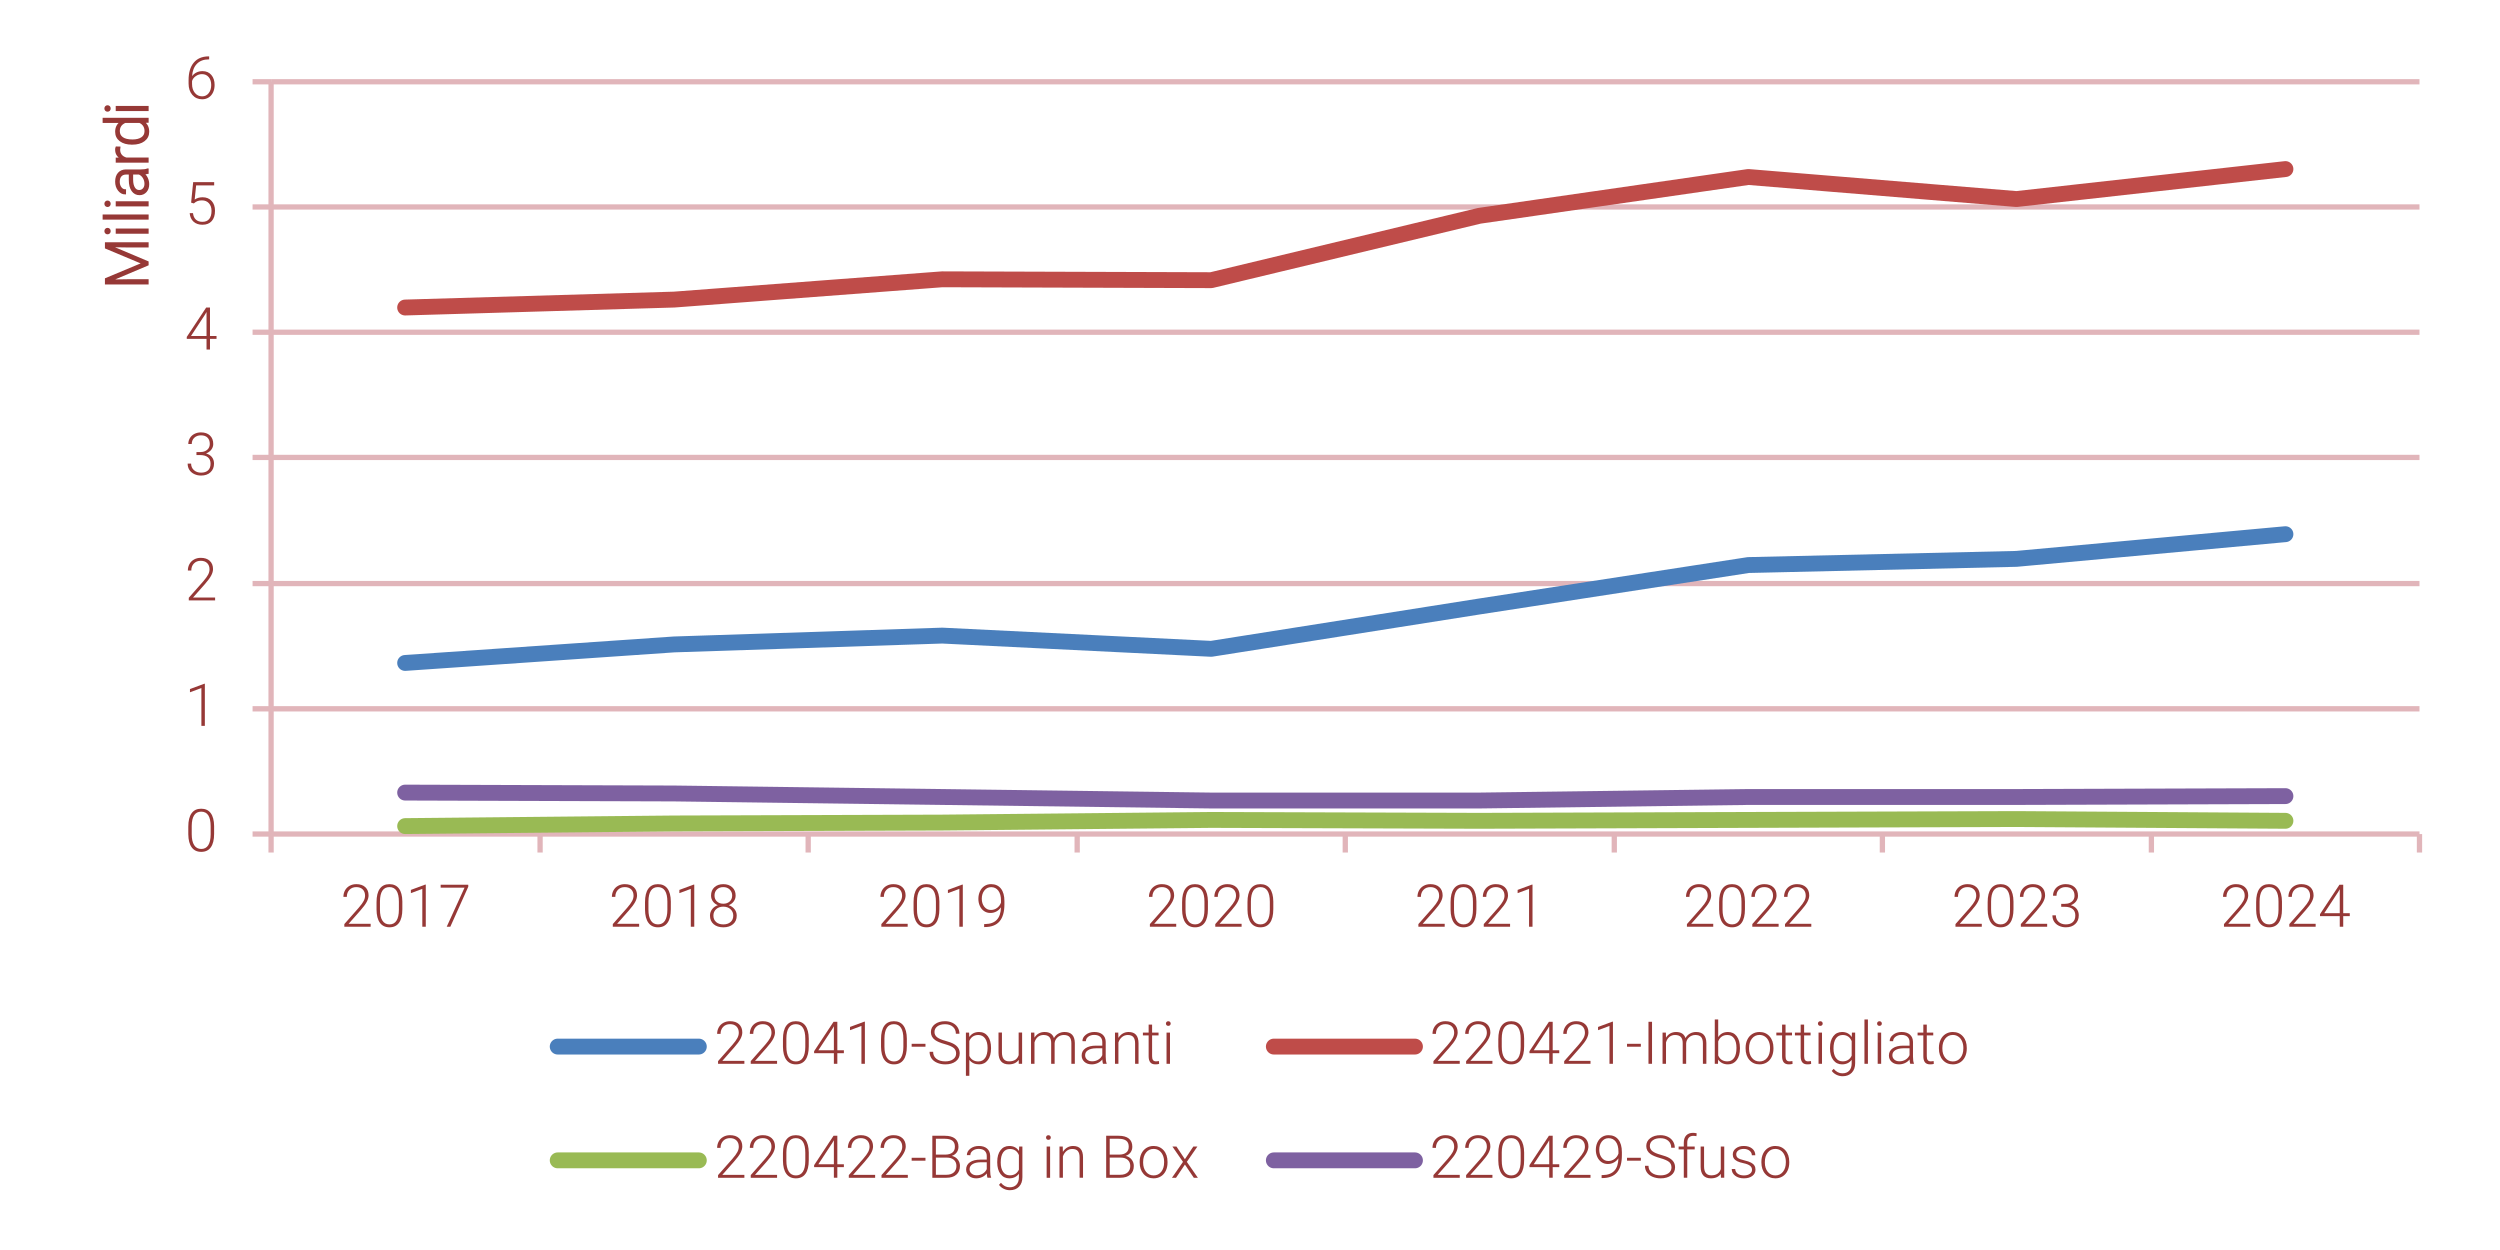 <?xml version="1.0" encoding="utf-8"?>
<!-- Generator: Adobe Illustrator 16.0.0, SVG Export Plug-In . SVG Version: 6.00 Build 0)  -->
<!DOCTYPE svg PUBLIC "-//W3C//DTD SVG 1.1//EN" "http://www.w3.org/Graphics/SVG/1.1/DTD/svg11.dtd">
<svg version="1.1" id="Livello_1" xmlns="http://www.w3.org/2000/svg" xmlns:xlink="http://www.w3.org/1999/xlink" x="0px" y="0px"
	 width="340.16px" height="170.08px" viewBox="0 0 340.16 170.08" enable-background="new 0 0 340.16 170.08" xml:space="preserve">
<g>
	<g>
		<defs>
			<polygon id="SVGID_1_" points="0.045,170.123 340.125,170.123 340.125,-0.037 0.045,-0.037 0.045,170.123 			"/>
		</defs>
		<clipPath id="SVGID_2_">
			<use xlink:href="#SVGID_1_"  overflow="visible"/>
		</clipPath>
	</g>
	<g>
		<defs>
			<polygon id="SVGID_3_" points="0.045,170.123 340.125,170.123 340.125,-0.037 0.045,-0.037 0.045,170.123 			"/>
		</defs>
		<clipPath id="SVGID_4_">
			<use xlink:href="#SVGID_3_"  overflow="visible"/>
		</clipPath>
		
			<path clip-path="url(#SVGID_4_)" fill="none" stroke="#E1B5BA" stroke-width="0.72" stroke-linejoin="round" stroke-miterlimit="10" d="
			M36.885,96.442h292.32 M36.885,79.402h292.32 M36.885,62.243h292.32 M36.885,45.203h292.32 M36.885,28.163h292.32 M36.885,11.123
			h292.32"/>
	</g>
	<g>
		<defs>
			<polygon id="SVGID_5_" points="0.045,170.123 340.125,170.123 340.125,-0.037 0.045,-0.037 0.045,170.123 			"/>
		</defs>
		<clipPath id="SVGID_6_">
			<use xlink:href="#SVGID_5_"  overflow="visible"/>
		</clipPath>
	</g>
	<g>
		<defs>
			<polygon id="SVGID_7_" points="0.045,170.123 340.125,170.123 340.125,-0.037 0.045,-0.037 0.045,170.123 			"/>
		</defs>
		<clipPath id="SVGID_8_">
			<use xlink:href="#SVGID_7_"  overflow="visible"/>
		</clipPath>
		
			<line clip-path="url(#SVGID_8_)" fill="none" stroke="#E1B5BA" stroke-width="0.72" stroke-linejoin="round" stroke-miterlimit="10" x1="36.885" y1="113.482" x2="36.885" y2="11.123"/>
	</g>
	<g>
		<defs>
			<polygon id="SVGID_9_" points="0.045,170.123 340.125,170.123 340.125,-0.037 0.045,-0.037 0.045,170.123 			"/>
		</defs>
		<clipPath id="SVGID_10_">
			<use xlink:href="#SVGID_9_"  overflow="visible"/>
		</clipPath>
		
			<path clip-path="url(#SVGID_10_)" fill="none" stroke="#E1B5BA" stroke-width="0.72" stroke-linejoin="round" stroke-miterlimit="10" d="
			M34.365,113.482h2.52 M34.365,96.442h2.52 M34.365,79.402h2.52 M34.365,62.243h2.52 M34.365,45.203h2.52 M34.365,28.163h2.52
			 M34.365,11.123h2.52"/>
	</g>
	<g>
		<defs>
			<polygon id="SVGID_11_" points="0.045,170.123 340.125,170.123 340.125,-0.037 0.045,-0.037 0.045,170.123 			"/>
		</defs>
		<clipPath id="SVGID_12_">
			<use xlink:href="#SVGID_11_"  overflow="visible"/>
		</clipPath>
	</g>
	<g>
		<defs>
			<polygon id="SVGID_13_" points="0.045,170.123 340.125,170.123 340.125,-0.037 0.045,-0.037 0.045,170.123 			"/>
		</defs>
		<clipPath id="SVGID_14_">
			<use xlink:href="#SVGID_13_"  overflow="visible"/>
		</clipPath>
	</g>
	<g>
		<defs>
			<polygon id="SVGID_15_" points="0.045,170.123 340.125,170.123 340.125,-0.037 0.045,-0.037 0.045,170.123 			"/>
		</defs>
		<clipPath id="SVGID_16_">
			<use xlink:href="#SVGID_15_"  overflow="visible"/>
		</clipPath>
	</g>
	<g>
		<defs>
			<polygon id="SVGID_17_" points="0.045,170.123 340.125,170.123 340.125,-0.037 0.045,-0.037 0.045,170.123 			"/>
		</defs>
		<clipPath id="SVGID_18_">
			<use xlink:href="#SVGID_17_"  overflow="visible"/>
		</clipPath>
	</g>
	<g>
		<defs>
			<polygon id="SVGID_19_" points="0.045,170.123 340.125,170.123 340.125,-0.037 0.045,-0.037 0.045,170.123 			"/>
		</defs>
		<clipPath id="SVGID_20_">
			<use xlink:href="#SVGID_19_"  overflow="visible"/>
		</clipPath>
	</g>
	<g>
		<defs>
			<polygon id="SVGID_21_" points="0.045,170.123 340.125,170.123 340.125,-0.037 0.045,-0.037 0.045,170.123 			"/>
		</defs>
		<clipPath id="SVGID_22_">
			<use xlink:href="#SVGID_21_"  overflow="visible"/>
		</clipPath>
	</g>
	<g>
		<defs>
			<polygon id="SVGID_23_" points="0.045,170.123 340.125,170.123 340.125,-0.037 0.045,-0.037 0.045,170.123 			"/>
		</defs>
		<clipPath id="SVGID_24_">
			<use xlink:href="#SVGID_23_"  overflow="visible"/>
		</clipPath>
	</g>
	<g>
		<defs>
			<polygon id="SVGID_25_" points="0.045,170.123 340.125,170.123 340.125,-0.037 0.045,-0.037 0.045,170.123 			"/>
		</defs>
		<clipPath id="SVGID_26_">
			<use xlink:href="#SVGID_25_"  overflow="visible"/>
		</clipPath>
		
			<line clip-path="url(#SVGID_26_)" fill="none" stroke="#E1B5BA" stroke-width="0.72" stroke-linejoin="round" stroke-miterlimit="10" x1="36.885" y1="113.482" x2="329.205" y2="113.482"/>
	</g>
	<g>
		<defs>
			<polygon id="SVGID_27_" points="0.045,170.123 340.125,170.123 340.125,-0.037 0.045,-0.037 0.045,170.123 			"/>
		</defs>
		<clipPath id="SVGID_28_">
			<use xlink:href="#SVGID_27_"  overflow="visible"/>
		</clipPath>
		
			<path clip-path="url(#SVGID_28_)" fill="none" stroke="#E1B5BA" stroke-width="0.72" stroke-linejoin="round" stroke-miterlimit="10" d="
			M36.885,113.482v2.521 M73.485,113.482v2.521 M109.965,113.482v2.521 M146.565,113.482v2.521 M183.045,113.482v2.521
			 M219.646,113.482v2.521 M256.125,113.482v2.521 M292.726,113.482v2.521 M329.205,113.482v2.521"/>
	</g>
	<g>
		<defs>
			<polygon id="SVGID_29_" points="0.045,170.123 340.125,170.123 340.125,-0.037 0.045,-0.037 0.045,170.123 			"/>
		</defs>
		<clipPath id="SVGID_30_">
			<use xlink:href="#SVGID_29_"  overflow="visible"/>
		</clipPath>
	</g>
	<g>
		<defs>
			<polygon id="SVGID_31_" points="0.045,170.123 340.125,170.123 340.125,-0.037 0.045,-0.037 0.045,170.123 			"/>
		</defs>
		<clipPath id="SVGID_32_">
			<use xlink:href="#SVGID_31_"  overflow="visible"/>
		</clipPath>
	</g>
	<g>
		<defs>
			<polygon id="SVGID_33_" points="0.045,170.123 340.125,170.123 340.125,-0.037 0.045,-0.037 0.045,170.123 			"/>
		</defs>
		<clipPath id="SVGID_34_">
			<use xlink:href="#SVGID_33_"  overflow="visible"/>
		</clipPath>
	</g>
	<g>
		<defs>
			<polygon id="SVGID_35_" points="0.045,170.123 340.125,170.123 340.125,-0.037 0.045,-0.037 0.045,170.123 			"/>
		</defs>
		<clipPath id="SVGID_36_">
			<use xlink:href="#SVGID_35_"  overflow="visible"/>
		</clipPath>
	</g>
	<g>
		<defs>
			<polygon id="SVGID_37_" points="0.045,170.123 340.125,170.123 340.125,-0.037 0.045,-0.037 0.045,170.123 			"/>
		</defs>
		<clipPath id="SVGID_38_">
			<use xlink:href="#SVGID_37_"  overflow="visible"/>
		</clipPath>
	</g>
	<g>
		<defs>
			<polygon id="SVGID_39_" points="0.045,170.123 340.125,170.123 340.125,-0.037 0.045,-0.037 0.045,170.123 			"/>
		</defs>
		<clipPath id="SVGID_40_">
			<use xlink:href="#SVGID_39_"  overflow="visible"/>
		</clipPath>
	</g>
	<g>
		<defs>
			<polygon id="SVGID_41_" points="0.045,170.123 340.125,170.123 340.125,-0.037 0.045,-0.037 0.045,170.123 			"/>
		</defs>
		<clipPath id="SVGID_42_">
			<use xlink:href="#SVGID_41_"  overflow="visible"/>
		</clipPath>
	</g>
	<g>
		<defs>
			<polygon id="SVGID_43_" points="0.045,170.123 340.125,170.123 340.125,-0.037 0.045,-0.037 0.045,170.123 			"/>
		</defs>
		<clipPath id="SVGID_44_">
			<use xlink:href="#SVGID_43_"  overflow="visible"/>
		</clipPath>
	</g>
	<g>
		<defs>
			<polygon id="SVGID_45_" points="36.885,114.203 329.926,114.203 329.926,11.003 36.885,11.003 36.885,114.203 			"/>
		</defs>
		<clipPath id="SVGID_46_">
			<use xlink:href="#SVGID_45_"  overflow="visible"/>
		</clipPath>
		
			<polyline clip-path="url(#SVGID_46_)" fill="none" stroke="#4A7FBC" stroke-width="2.16" stroke-linecap="round" stroke-linejoin="round" stroke-miterlimit="10" points="
			55.125,90.203 91.726,87.683 128.206,86.482 164.805,88.282 201.285,82.522 237.886,76.883 274.365,76.042 310.965,72.683 		"/>
	</g>
	<g>
		<defs>
			<polygon id="SVGID_47_" points="36.885,114.203 329.926,114.203 329.926,11.003 36.885,11.003 36.885,114.203 			"/>
		</defs>
		<clipPath id="SVGID_48_">
			<use xlink:href="#SVGID_47_"  overflow="visible"/>
		</clipPath>
		
			<polyline clip-path="url(#SVGID_48_)" fill="none" stroke="#BF4C49" stroke-width="2.16" stroke-linecap="round" stroke-linejoin="round" stroke-miterlimit="10" points="
			55.125,41.843 91.726,40.763 128.206,38.003 164.805,38.123 201.285,29.363 237.886,24.083 274.365,27.083 310.965,23.003 		"/>
	</g>
	<g>
		<defs>
			<polygon id="SVGID_49_" points="36.885,114.203 329.926,114.203 329.926,11.003 36.885,11.003 36.885,114.203 			"/>
		</defs>
		<clipPath id="SVGID_50_">
			<use xlink:href="#SVGID_49_"  overflow="visible"/>
		</clipPath>
		
			<polyline clip-path="url(#SVGID_50_)" fill="none" stroke="#99BA54" stroke-width="2.16" stroke-linecap="round" stroke-linejoin="round" stroke-miterlimit="10" points="
			55.125,112.402 91.726,112.043 128.206,111.923 164.805,111.563 201.285,111.683 237.886,111.563 274.365,111.442 
			310.965,111.683 		"/>
	</g>
	<g>
		<defs>
			<polygon id="SVGID_51_" points="36.885,114.203 329.926,114.203 329.926,11.003 36.885,11.003 36.885,114.203 			"/>
		</defs>
		<clipPath id="SVGID_52_">
			<use xlink:href="#SVGID_51_"  overflow="visible"/>
		</clipPath>
		
			<polyline clip-path="url(#SVGID_52_)" fill="none" stroke="#7E61A1" stroke-width="2.16" stroke-linecap="round" stroke-linejoin="round" stroke-miterlimit="10" points="
			55.125,107.843 91.726,107.963 128.206,108.442 164.805,108.923 201.285,108.923 237.886,108.442 274.365,108.442 
			310.965,108.322 		"/>
	</g>
	<g>
		<defs>
			<rect id="SVGID_53_" x="0.045" y="-0.037" width="340.08" height="170.16"/>
		</defs>
		<clipPath id="SVGID_54_">
			<use xlink:href="#SVGID_53_"  overflow="visible"/>
		</clipPath>
		<g clip-path="url(#SVGID_54_)">
			<path fill="#963836" d="M29.133,113.447c0,0.806-0.148,1.418-0.444,1.835c-0.296,0.418-0.731,0.626-1.307,0.626
				c-0.565,0-0.999-0.204-1.299-0.614c-0.301-0.409-0.456-1.005-0.463-1.788v-1.024c0-0.804,0.149-1.412,0.447-1.825
				c0.298-0.414,0.734-0.621,1.308-0.621c0.565,0,0.997,0.2,1.295,0.6c0.298,0.398,0.453,0.987,0.463,1.765V113.447z
				 M28.662,112.423c0-0.654-0.107-1.149-0.32-1.484c-0.213-0.335-0.536-0.502-0.968-0.502c-0.424,0-0.744,0.163-0.958,0.49
				c-0.215,0.327-0.325,0.811-0.33,1.448v1.123c0,0.651,0.11,1.15,0.332,1.496s0.542,0.518,0.964,0.518
				c0.418,0,0.736-0.168,0.952-0.506c0.216-0.338,0.325-0.832,0.328-1.484V112.423z"/>
		</g>
	</g>
	<g>
		<defs>
			<rect id="SVGID_55_" x="0.045" y="-0.037" width="340.08" height="170.16"/>
		</defs>
		<clipPath id="SVGID_56_">
			<use xlink:href="#SVGID_55_"  overflow="visible"/>
		</clipPath>
		<g clip-path="url(#SVGID_56_)">
			<path fill="#963836" d="M27.873,98.768h-0.471v-5.15l-1.555,0.577v-0.44l1.947-0.722h0.079V98.768z"/>
		</g>
	</g>
	<g>
		<defs>
			<rect id="SVGID_57_" x="0.045" y="-0.037" width="340.08" height="170.16"/>
		</defs>
		<clipPath id="SVGID_58_">
			<use xlink:href="#SVGID_57_"  overflow="visible"/>
		</clipPath>
		<g clip-path="url(#SVGID_58_)">
			<path fill="#963836" d="M29.267,81.697h-3.581v-0.361l1.959-2.222c0.325-0.375,0.55-0.683,0.675-0.927
				c0.126-0.243,0.188-0.48,0.188-0.71c0-0.361-0.106-0.647-0.318-0.858c-0.212-0.21-0.504-0.316-0.875-0.316
				c-0.385,0-0.695,0.123-0.932,0.369c-0.237,0.246-0.355,0.565-0.355,0.958h-0.467c0-0.322,0.073-0.615,0.218-0.879
				c0.146-0.265,0.352-0.472,0.621-0.623c0.268-0.15,0.574-0.226,0.917-0.226c0.523,0,0.933,0.137,1.227,0.412
				s0.441,0.649,0.441,1.123c0,0.267-0.083,0.559-0.249,0.875c-0.167,0.316-0.459,0.712-0.877,1.186l-1.594,1.802h3.003V81.697z"/>
		</g>
	</g>
	<g>
		<defs>
			<rect id="SVGID_59_" x="0.045" y="-0.037" width="340.08" height="170.16"/>
		</defs>
		<clipPath id="SVGID_60_">
			<use xlink:href="#SVGID_59_"  overflow="visible"/>
		</clipPath>
		<g clip-path="url(#SVGID_60_)">
			<path fill="#963836" d="M26.73,61.514h0.487c0.27,0,0.505-0.047,0.707-0.143s0.355-0.227,0.461-0.393s0.159-0.358,0.159-0.575
				c0-0.366-0.104-0.653-0.311-0.86c-0.207-0.207-0.503-0.31-0.891-0.31c-0.366,0-0.667,0.108-0.901,0.324
				c-0.234,0.216-0.351,0.5-0.351,0.854H25.62c0-0.296,0.075-0.566,0.224-0.811c0.149-0.245,0.356-0.434,0.62-0.567
				c0.265-0.133,0.558-0.2,0.879-0.2c0.519,0,0.927,0.141,1.225,0.424s0.447,0.67,0.447,1.162c0,0.275-0.087,0.528-0.261,0.76
				c-0.174,0.231-0.413,0.405-0.717,0.52c0.356,0.1,0.625,0.271,0.809,0.512c0.183,0.242,0.274,0.531,0.274,0.866
				c0,0.49-0.16,0.883-0.479,1.182c-0.319,0.298-0.746,0.448-1.28,0.448c-0.34,0-0.652-0.068-0.937-0.204
				c-0.284-0.136-0.504-0.327-0.66-0.571s-0.233-0.529-0.233-0.854h0.471c0,0.364,0.127,0.66,0.381,0.889
				c0.253,0.229,0.58,0.344,0.978,0.344c0.405,0,0.722-0.104,0.948-0.312c0.227-0.208,0.34-0.51,0.34-0.905
				c0-0.382-0.123-0.674-0.367-0.875c-0.245-0.201-0.605-0.302-1.082-0.302H26.73V61.514z"/>
		</g>
	</g>
	<g>
		<defs>
			<rect id="SVGID_61_" x="0.045" y="-0.037" width="340.08" height="170.16"/>
		</defs>
		<clipPath id="SVGID_62_">
			<use xlink:href="#SVGID_61_"  overflow="visible"/>
		</clipPath>
		<g clip-path="url(#SVGID_62_)">
			<path fill="#963836" d="M28.572,45.715h0.891v0.396h-0.891v1.445h-0.471v-1.445h-2.689v-0.267l2.646-4.004h0.514V45.715z
				 M25.989,45.715h2.112v-3.266l-0.208,0.361L25.989,45.715z"/>
		</g>
	</g>
	<g>
		<defs>
			<rect id="SVGID_63_" x="0.045" y="-0.037" width="340.08" height="170.16"/>
		</defs>
		<clipPath id="SVGID_64_">
			<use xlink:href="#SVGID_63_"  overflow="visible"/>
		</clipPath>
		<g clip-path="url(#SVGID_64_)">
			<path fill="#963836" d="M26.004,27.573l0.279-2.787h2.858v0.436h-2.454l-0.2,1.932c0.306-0.209,0.665-0.314,1.076-0.314
				c0.515,0,0.926,0.167,1.232,0.502s0.459,0.781,0.459,1.338c0,0.602-0.149,1.069-0.448,1.402c-0.298,0.332-0.718,0.499-1.26,0.499
				c-0.497,0-0.9-0.139-1.209-0.416c-0.309-0.278-0.485-0.666-0.53-1.166h0.451c0.044,0.39,0.177,0.685,0.396,0.885
				c0.22,0.2,0.517,0.3,0.891,0.3c0.409,0,0.717-0.13,0.925-0.389c0.208-0.259,0.312-0.628,0.312-1.107
				c0-0.419-0.117-0.76-0.35-1.025c-0.233-0.264-0.551-0.396-0.954-0.396c-0.223,0-0.416,0.028-0.581,0.084
				s-0.339,0.166-0.522,0.328L26.004,27.573z"/>
		</g>
	</g>
	<g>
		<defs>
			<rect id="SVGID_65_" x="0.045" y="-0.037" width="340.08" height="170.16"/>
		</defs>
		<clipPath id="SVGID_66_">
			<use xlink:href="#SVGID_65_"  overflow="visible"/>
		</clipPath>
		<g clip-path="url(#SVGID_66_)">
			<path fill="#963836" d="M28.458,7.672v0.408h-0.055c-0.683,0-1.221,0.202-1.613,0.604s-0.61,0.961-0.652,1.677
				c0.157-0.217,0.357-0.385,0.601-0.504c0.244-0.119,0.516-0.179,0.817-0.179c0.502,0,0.902,0.173,1.199,0.52
				c0.297,0.347,0.445,0.8,0.445,1.36c0,0.372-0.069,0.707-0.208,1.005s-0.337,0.531-0.597,0.697
				c-0.259,0.167-0.555,0.25-0.887,0.25c-0.547,0-0.992-0.198-1.335-0.595c-0.343-0.396-0.514-0.909-0.514-1.537v-0.471
				c0-1.023,0.233-1.815,0.699-2.377s1.127-0.847,1.983-0.858H28.458z M27.48,10.087c-0.298,0-0.577,0.088-0.834,0.265
				s-0.43,0.4-0.516,0.672v0.4c0,0.497,0.127,0.902,0.383,1.215c0.255,0.314,0.587,0.471,0.995,0.471
				c0.366,0,0.663-0.145,0.889-0.436c0.227-0.29,0.34-0.656,0.34-1.098c0-0.449-0.113-0.81-0.34-1.082S27.865,10.087,27.48,10.087z"
				/>
		</g>
	</g>
	<g>
		<defs>
			<rect id="SVGID_67_" x="0.045" y="-0.037" width="340.08" height="170.16"/>
		</defs>
		<clipPath id="SVGID_68_">
			<use xlink:href="#SVGID_67_"  overflow="visible"/>
		</clipPath>
		<g clip-path="url(#SVGID_68_)">
			<path fill="#963836" d="M50.431,126.096H46.85v-0.361l1.959-2.222c0.325-0.374,0.55-0.684,0.675-0.927
				c0.126-0.243,0.188-0.48,0.188-0.711c0-0.36-0.106-0.646-0.318-0.857s-0.504-0.315-0.875-0.315c-0.385,0-0.695,0.123-0.932,0.368
				c-0.237,0.246-0.355,0.565-0.355,0.958h-0.467c0-0.321,0.073-0.614,0.218-0.879c0.146-0.265,0.352-0.472,0.621-0.622
				c0.268-0.15,0.574-0.227,0.917-0.227c0.523,0,0.933,0.138,1.227,0.413c0.294,0.274,0.441,0.648,0.441,1.122
				c0,0.268-0.083,0.56-0.249,0.876c-0.167,0.316-0.459,0.712-0.877,1.186l-1.594,1.802h3.003V126.096z"/>
			<path fill="#963836" d="M54.745,123.713c0,0.806-0.148,1.418-0.444,1.835c-0.296,0.418-0.731,0.626-1.307,0.626
				c-0.565,0-0.999-0.204-1.299-0.614c-0.301-0.409-0.456-1.005-0.463-1.788v-1.024c0-0.804,0.149-1.412,0.447-1.825
				c0.298-0.414,0.734-0.621,1.308-0.621c0.565,0,0.997,0.2,1.295,0.6c0.298,0.398,0.453,0.987,0.463,1.765V123.713z
				 M54.274,122.688c0-0.654-0.107-1.149-0.32-1.484c-0.213-0.335-0.536-0.502-0.968-0.502c-0.424,0-0.744,0.163-0.958,0.49
				c-0.215,0.327-0.325,0.811-0.33,1.448v1.123c0,0.651,0.11,1.15,0.332,1.496s0.542,0.518,0.964,0.518
				c0.418,0,0.736-0.168,0.952-0.506c0.216-0.338,0.325-0.832,0.328-1.484V122.688z"/>
			<path fill="#963836" d="M57.933,126.096h-0.471v-5.15l-1.555,0.577v-0.44l1.947-0.722h0.079V126.096z"/>
			<path fill="#963836" d="M63.715,120.65l-2.442,5.445h-0.491l2.426-5.315h-3.25v-0.4h3.757V120.65z"/>
		</g>
	</g>
	<g>
		<defs>
			<rect id="SVGID_69_" x="0.045" y="-0.037" width="340.08" height="170.16"/>
		</defs>
		<clipPath id="SVGID_70_">
			<use xlink:href="#SVGID_69_"  overflow="visible"/>
		</clipPath>
		<g clip-path="url(#SVGID_70_)">
			<path fill="#963836" d="M86.962,126.096h-3.581v-0.361l1.959-2.222c0.325-0.374,0.55-0.684,0.675-0.927
				c0.126-0.243,0.188-0.48,0.188-0.711c0-0.36-0.106-0.646-0.318-0.857s-0.504-0.315-0.875-0.315c-0.385,0-0.695,0.123-0.932,0.368
				c-0.237,0.246-0.355,0.565-0.355,0.958h-0.467c0-0.321,0.073-0.614,0.218-0.879c0.146-0.265,0.352-0.472,0.621-0.622
				c0.268-0.15,0.574-0.227,0.917-0.227c0.523,0,0.933,0.138,1.227,0.413c0.294,0.274,0.441,0.648,0.441,1.122
				c0,0.268-0.083,0.56-0.249,0.876c-0.167,0.316-0.459,0.712-0.877,1.186l-1.594,1.802h3.003V126.096z"/>
			<path fill="#963836" d="M91.276,123.713c0,0.806-0.148,1.418-0.444,1.835c-0.296,0.418-0.731,0.626-1.307,0.626
				c-0.565,0-0.999-0.204-1.299-0.614c-0.301-0.409-0.456-1.005-0.463-1.788v-1.024c0-0.804,0.149-1.412,0.447-1.825
				c0.298-0.414,0.734-0.621,1.308-0.621c0.565,0,0.997,0.2,1.295,0.6c0.298,0.398,0.453,0.987,0.463,1.765V123.713z
				 M90.805,122.688c0-0.654-0.107-1.149-0.32-1.484c-0.213-0.335-0.536-0.502-0.968-0.502c-0.424,0-0.744,0.163-0.958,0.49
				c-0.215,0.327-0.325,0.811-0.33,1.448v1.123c0,0.651,0.11,1.15,0.332,1.496s0.542,0.518,0.964,0.518
				c0.418,0,0.736-0.168,0.952-0.506c0.216-0.338,0.325-0.832,0.328-1.484V122.688z"/>
			<path fill="#963836" d="M94.464,126.096h-0.471v-5.15l-1.555,0.577v-0.44l1.947-0.722h0.079V126.096z"/>
			<path fill="#963836" d="M100.093,121.852c0,0.296-0.086,0.562-0.259,0.795c-0.173,0.234-0.4,0.406-0.683,0.517
				c0.33,0.112,0.594,0.295,0.793,0.546c0.199,0.251,0.298,0.542,0.298,0.871c0,0.489-0.166,0.878-0.499,1.164
				c-0.333,0.287-0.772,0.43-1.319,0.43c-0.552,0-0.994-0.143-1.325-0.428s-0.497-0.674-0.497-1.166
				c0-0.324,0.096-0.613,0.287-0.867s0.453-0.438,0.785-0.55c-0.283-0.11-0.508-0.282-0.675-0.517
				c-0.167-0.233-0.251-0.499-0.251-0.795c0-0.474,0.152-0.851,0.457-1.13c0.305-0.28,0.709-0.421,1.211-0.421
				s0.907,0.142,1.215,0.425C99.939,121.008,100.093,121.384,100.093,121.852z M99.771,124.584c0-0.355-0.127-0.648-0.381-0.877
				c-0.254-0.229-0.579-0.344-0.974-0.344c-0.396,0-0.719,0.112-0.97,0.338c-0.251,0.225-0.377,0.52-0.377,0.883
				c0,0.364,0.122,0.654,0.365,0.87c0.243,0.216,0.573,0.323,0.989,0.323c0.406,0,0.731-0.106,0.978-0.321
				S99.771,124.951,99.771,124.584z M99.622,121.848c0-0.327-0.113-0.6-0.339-0.818c-0.227-0.219-0.515-0.327-0.866-0.327
				c-0.356,0-0.645,0.104-0.866,0.315s-0.332,0.487-0.332,0.83c0,0.335,0.11,0.604,0.332,0.809c0.221,0.205,0.511,0.307,0.87,0.307
				c0.353,0,0.642-0.103,0.866-0.309C99.51,122.449,99.622,122.181,99.622,121.848z"/>
		</g>
	</g>
	<g>
		<defs>
			<rect id="SVGID_71_" x="0.045" y="-0.037" width="340.08" height="170.16"/>
		</defs>
		<clipPath id="SVGID_72_">
			<use xlink:href="#SVGID_71_"  overflow="visible"/>
		</clipPath>
		<g clip-path="url(#SVGID_72_)">
			<path fill="#963836" d="M123.501,126.096h-3.581v-0.361l1.959-2.222c0.325-0.374,0.55-0.684,0.675-0.927
				c0.126-0.243,0.188-0.48,0.188-0.711c0-0.36-0.106-0.646-0.318-0.857s-0.504-0.315-0.875-0.315c-0.385,0-0.695,0.123-0.932,0.368
				c-0.237,0.246-0.355,0.565-0.355,0.958h-0.467c0-0.321,0.073-0.614,0.218-0.879c0.146-0.265,0.352-0.472,0.621-0.622
				c0.268-0.15,0.574-0.227,0.917-0.227c0.523,0,0.933,0.138,1.227,0.413c0.294,0.274,0.441,0.648,0.441,1.122
				c0,0.268-0.083,0.56-0.249,0.876c-0.167,0.316-0.459,0.712-0.877,1.186l-1.594,1.802h3.003V126.096z"/>
			<path fill="#963836" d="M127.815,123.713c0,0.806-0.148,1.418-0.444,1.835c-0.296,0.418-0.731,0.626-1.307,0.626
				c-0.565,0-0.999-0.204-1.299-0.614c-0.301-0.409-0.456-1.005-0.463-1.788v-1.024c0-0.804,0.149-1.412,0.447-1.825
				c0.298-0.414,0.734-0.621,1.308-0.621c0.565,0,0.997,0.2,1.295,0.6c0.298,0.398,0.453,0.987,0.463,1.765V123.713z
				 M127.344,122.688c0-0.654-0.107-1.149-0.32-1.484c-0.213-0.335-0.536-0.502-0.968-0.502c-0.424,0-0.744,0.163-0.958,0.49
				c-0.215,0.327-0.325,0.811-0.33,1.448v1.123c0,0.651,0.11,1.15,0.332,1.496s0.542,0.518,0.964,0.518
				c0.418,0,0.736-0.168,0.952-0.506c0.216-0.338,0.325-0.832,0.328-1.484V122.688z"/>
			<path fill="#963836" d="M131.003,126.096h-0.471v-5.15l-1.555,0.577v-0.44l1.947-0.722h0.079V126.096z"/>
			<path fill="#963836" d="M136.196,123.45c-0.167,0.245-0.375,0.436-0.624,0.57s-0.518,0.202-0.809,0.202
				c-0.325,0-0.611-0.083-0.86-0.251c-0.249-0.167-0.441-0.398-0.577-0.694s-0.204-0.619-0.204-0.97c0-0.377,0.073-0.72,0.218-1.029
				c0.146-0.309,0.348-0.549,0.608-0.72c0.261-0.172,0.561-0.258,0.901-0.258c0.573,0,1.019,0.201,1.338,0.604
				c0.319,0.401,0.479,0.971,0.479,1.709v0.424c0,1.031-0.22,1.807-0.66,2.324c-0.439,0.519-1.111,0.777-2.014,0.777h-0.086
				l0.004-0.408h0.165c0.683-0.011,1.203-0.204,1.559-0.581S136.178,124.206,136.196,123.45z M134.822,123.814
				c0.314,0,0.596-0.093,0.846-0.279s0.427-0.429,0.532-0.727v-0.271c0-0.579-0.121-1.029-0.363-1.349
				c-0.242-0.32-0.569-0.479-0.979-0.479c-0.372,0-0.677,0.149-0.915,0.448c-0.238,0.299-0.357,0.675-0.357,1.13
				c0,0.436,0.114,0.799,0.343,1.09S134.456,123.814,134.822,123.814z"/>
		</g>
	</g>
	<g>
		<defs>
			<rect id="SVGID_73_" x="0.045" y="-0.037" width="340.08" height="170.16"/>
		</defs>
		<clipPath id="SVGID_74_">
			<use xlink:href="#SVGID_73_"  overflow="visible"/>
		</clipPath>
		<g clip-path="url(#SVGID_74_)">
			<path fill="#963836" d="M160.04,126.096h-3.581v-0.361l1.959-2.222c0.325-0.374,0.55-0.684,0.675-0.927
				c0.126-0.243,0.188-0.48,0.188-0.711c0-0.36-0.106-0.646-0.318-0.857s-0.504-0.315-0.875-0.315c-0.385,0-0.695,0.123-0.932,0.368
				c-0.237,0.246-0.355,0.565-0.355,0.958h-0.467c0-0.321,0.073-0.614,0.218-0.879c0.146-0.265,0.352-0.472,0.621-0.622
				c0.268-0.15,0.574-0.227,0.917-0.227c0.523,0,0.933,0.138,1.227,0.413c0.294,0.274,0.441,0.648,0.441,1.122
				c0,0.268-0.083,0.56-0.249,0.876c-0.167,0.316-0.459,0.712-0.877,1.186l-1.594,1.802h3.003V126.096z"/>
			<path fill="#963836" d="M164.354,123.713c0,0.806-0.148,1.418-0.444,1.835c-0.296,0.418-0.731,0.626-1.307,0.626
				c-0.565,0-0.999-0.204-1.299-0.614c-0.301-0.409-0.456-1.005-0.463-1.788v-1.024c0-0.804,0.149-1.412,0.447-1.825
				c0.298-0.414,0.734-0.621,1.308-0.621c0.565,0,0.997,0.2,1.295,0.6c0.298,0.398,0.453,0.987,0.463,1.765V123.713z
				 M163.883,122.688c0-0.654-0.107-1.149-0.32-1.484c-0.213-0.335-0.536-0.502-0.968-0.502c-0.424,0-0.744,0.163-0.958,0.49
				c-0.215,0.327-0.325,0.811-0.33,1.448v1.123c0,0.651,0.11,1.15,0.332,1.496s0.542,0.518,0.964,0.518
				c0.418,0,0.736-0.168,0.952-0.506c0.216-0.338,0.325-0.832,0.328-1.484V122.688z"/>
			<path fill="#963836" d="M168.936,126.096h-3.581v-0.361l1.959-2.222c0.325-0.374,0.55-0.684,0.675-0.927
				c0.126-0.243,0.188-0.48,0.188-0.711c0-0.36-0.106-0.646-0.318-0.857s-0.504-0.315-0.875-0.315c-0.385,0-0.695,0.123-0.932,0.368
				c-0.237,0.246-0.355,0.565-0.355,0.958h-0.467c0-0.321,0.073-0.614,0.218-0.879c0.146-0.265,0.352-0.472,0.621-0.622
				c0.268-0.15,0.574-0.227,0.917-0.227c0.523,0,0.933,0.138,1.227,0.413c0.294,0.274,0.441,0.648,0.441,1.122
				c0,0.268-0.083,0.56-0.249,0.876c-0.167,0.316-0.459,0.712-0.877,1.186l-1.594,1.802h3.003V126.096z"/>
			<path fill="#963836" d="M173.25,123.713c0,0.806-0.148,1.418-0.443,1.835c-0.297,0.418-0.732,0.626-1.309,0.626
				c-0.564,0-0.998-0.204-1.298-0.614c-0.301-0.409-0.456-1.005-0.463-1.788v-1.024c0-0.804,0.149-1.412,0.447-1.825
				c0.298-0.414,0.734-0.621,1.307-0.621c0.566,0,0.998,0.2,1.297,0.6c0.297,0.398,0.453,0.987,0.463,1.765V123.713z
				 M172.779,122.688c0-0.654-0.107-1.149-0.32-1.484s-0.535-0.502-0.969-0.502c-0.424,0-0.743,0.163-0.957,0.49
				c-0.215,0.327-0.325,0.811-0.33,1.448v1.123c0,0.651,0.11,1.15,0.332,1.496s0.543,0.518,0.963,0.518s0.736-0.168,0.953-0.506
				c0.215-0.338,0.324-0.832,0.328-1.484V122.688z"/>
		</g>
	</g>
	<g>
		<defs>
			<rect id="SVGID_75_" x="0.045" y="-0.037" width="340.08" height="170.16"/>
		</defs>
		<clipPath id="SVGID_76_">
			<use xlink:href="#SVGID_75_"  overflow="visible"/>
		</clipPath>
		<g clip-path="url(#SVGID_76_)">
			<path fill="#963836" d="M196.571,126.096h-3.58v-0.361l1.959-2.222c0.324-0.374,0.55-0.684,0.675-0.927
				c0.126-0.243,0.188-0.48,0.188-0.711c0-0.36-0.105-0.646-0.317-0.857c-0.213-0.211-0.504-0.315-0.876-0.315
				c-0.385,0-0.695,0.123-0.933,0.368c-0.236,0.246-0.355,0.565-0.355,0.958h-0.467c0-0.321,0.072-0.614,0.218-0.879
				s0.353-0.472,0.62-0.622c0.269-0.15,0.574-0.227,0.917-0.227c0.523,0,0.933,0.138,1.227,0.413
				c0.295,0.274,0.442,0.648,0.442,1.122c0,0.268-0.084,0.56-0.25,0.876s-0.458,0.712-0.877,1.186l-1.594,1.802h3.003V126.096z"/>
			<path fill="#963836" d="M200.885,123.713c0,0.806-0.147,1.418-0.443,1.835c-0.296,0.418-0.731,0.626-1.308,0.626
				c-0.565,0-0.998-0.204-1.299-0.614c-0.301-0.409-0.456-1.005-0.464-1.788v-1.024c0-0.804,0.149-1.412,0.448-1.825
				c0.298-0.414,0.733-0.621,1.307-0.621c0.565,0,0.997,0.2,1.296,0.6c0.298,0.398,0.453,0.987,0.463,1.765V123.713z
				 M200.414,122.688c0-0.654-0.106-1.149-0.32-1.484c-0.213-0.335-0.535-0.502-0.968-0.502c-0.424,0-0.743,0.163-0.958,0.49
				c-0.214,0.327-0.324,0.811-0.329,1.448v1.123c0,0.651,0.11,1.15,0.331,1.496c0.222,0.346,0.543,0.518,0.964,0.518
				c0.419,0,0.736-0.168,0.952-0.506s0.325-0.832,0.328-1.484V122.688z"/>
			<path fill="#963836" d="M205.467,126.096h-3.58v-0.361l1.959-2.222c0.324-0.374,0.55-0.684,0.675-0.927
				c0.126-0.243,0.188-0.48,0.188-0.711c0-0.36-0.105-0.646-0.317-0.857c-0.213-0.211-0.504-0.315-0.876-0.315
				c-0.385,0-0.695,0.123-0.933,0.368c-0.236,0.246-0.355,0.565-0.355,0.958h-0.467c0-0.321,0.072-0.614,0.218-0.879
				s0.353-0.472,0.62-0.622c0.269-0.15,0.574-0.227,0.917-0.227c0.523,0,0.933,0.138,1.227,0.413
				c0.295,0.274,0.442,0.648,0.442,1.122c0,0.268-0.084,0.56-0.25,0.876s-0.458,0.712-0.877,1.186l-1.594,1.802h3.003V126.096z"/>
			<path fill="#963836" d="M208.521,126.096h-0.472v-5.15l-1.554,0.577v-0.44l1.946-0.722h0.079V126.096z"/>
		</g>
	</g>
	<g>
		<defs>
			<rect id="SVGID_77_" x="0.045" y="-0.037" width="340.08" height="170.16"/>
		</defs>
		<clipPath id="SVGID_78_">
			<use xlink:href="#SVGID_77_"  overflow="visible"/>
		</clipPath>
		<g clip-path="url(#SVGID_78_)">
			<path fill="#963836" d="M233.11,126.096h-3.58v-0.361l1.959-2.222c0.324-0.374,0.55-0.684,0.675-0.927
				c0.126-0.243,0.188-0.48,0.188-0.711c0-0.36-0.105-0.646-0.317-0.857c-0.213-0.211-0.504-0.315-0.876-0.315
				c-0.385,0-0.695,0.123-0.933,0.368c-0.236,0.246-0.355,0.565-0.355,0.958h-0.467c0-0.321,0.072-0.614,0.218-0.879
				s0.353-0.472,0.62-0.622c0.269-0.15,0.574-0.227,0.917-0.227c0.523,0,0.933,0.138,1.227,0.413
				c0.295,0.274,0.442,0.648,0.442,1.122c0,0.268-0.084,0.56-0.25,0.876s-0.458,0.712-0.877,1.186l-1.594,1.802h3.003V126.096z"/>
			<path fill="#963836" d="M237.424,123.713c0,0.806-0.147,1.418-0.443,1.835c-0.296,0.418-0.731,0.626-1.308,0.626
				c-0.565,0-0.998-0.204-1.299-0.614c-0.301-0.409-0.456-1.005-0.464-1.788v-1.024c0-0.804,0.149-1.412,0.448-1.825
				c0.298-0.414,0.733-0.621,1.307-0.621c0.565,0,0.997,0.2,1.296,0.6c0.298,0.398,0.453,0.987,0.463,1.765V123.713z
				 M236.953,122.688c0-0.654-0.106-1.149-0.32-1.484c-0.213-0.335-0.535-0.502-0.968-0.502c-0.424,0-0.743,0.163-0.958,0.49
				c-0.214,0.327-0.324,0.811-0.329,1.448v1.123c0,0.651,0.11,1.15,0.331,1.496c0.222,0.346,0.543,0.518,0.964,0.518
				c0.419,0,0.736-0.168,0.952-0.506s0.325-0.832,0.328-1.484V122.688z"/>
			<path fill="#963836" d="M242.006,126.096h-3.58v-0.361l1.959-2.222c0.324-0.374,0.55-0.684,0.675-0.927
				c0.126-0.243,0.188-0.48,0.188-0.711c0-0.36-0.105-0.646-0.317-0.857c-0.213-0.211-0.504-0.315-0.876-0.315
				c-0.385,0-0.695,0.123-0.933,0.368c-0.236,0.246-0.355,0.565-0.355,0.958H238.3c0-0.321,0.072-0.614,0.218-0.879
				s0.353-0.472,0.62-0.622c0.269-0.15,0.574-0.227,0.917-0.227c0.523,0,0.933,0.138,1.227,0.413
				c0.295,0.274,0.442,0.648,0.442,1.122c0,0.268-0.084,0.56-0.25,0.876s-0.458,0.712-0.877,1.186l-1.594,1.802h3.003V126.096z"/>
			<path fill="#963836" d="M246.453,126.096h-3.58v-0.361l1.959-2.222c0.324-0.374,0.55-0.684,0.675-0.927
				c0.126-0.243,0.188-0.48,0.188-0.711c0-0.36-0.105-0.646-0.317-0.857c-0.213-0.211-0.504-0.315-0.876-0.315
				c-0.385,0-0.695,0.123-0.933,0.368c-0.236,0.246-0.355,0.565-0.355,0.958h-0.467c0-0.321,0.072-0.614,0.218-0.879
				s0.353-0.472,0.62-0.622c0.269-0.15,0.574-0.227,0.917-0.227c0.523,0,0.933,0.138,1.227,0.413
				c0.295,0.274,0.442,0.648,0.442,1.122c0,0.268-0.084,0.56-0.25,0.876s-0.458,0.712-0.877,1.186l-1.594,1.802h3.003V126.096z"/>
		</g>
	</g>
	<g>
		<defs>
			<rect id="SVGID_79_" x="0.045" y="-0.037" width="340.08" height="170.16"/>
		</defs>
		<clipPath id="SVGID_80_">
			<use xlink:href="#SVGID_79_"  overflow="visible"/>
		</clipPath>
		<g clip-path="url(#SVGID_80_)">
			<path fill="#963836" d="M269.649,126.096h-3.58v-0.361l1.959-2.222c0.324-0.374,0.55-0.684,0.675-0.927
				c0.126-0.243,0.188-0.48,0.188-0.711c0-0.36-0.105-0.646-0.317-0.857c-0.213-0.211-0.504-0.315-0.876-0.315
				c-0.385,0-0.695,0.123-0.933,0.368c-0.236,0.246-0.355,0.565-0.355,0.958h-0.467c0-0.321,0.072-0.614,0.218-0.879
				s0.353-0.472,0.62-0.622c0.269-0.15,0.574-0.227,0.917-0.227c0.523,0,0.933,0.138,1.227,0.413
				c0.295,0.274,0.442,0.648,0.442,1.122c0,0.268-0.084,0.56-0.25,0.876s-0.458,0.712-0.877,1.186l-1.594,1.802h3.003V126.096z"/>
			<path fill="#963836" d="M273.963,123.713c0,0.806-0.147,1.418-0.443,1.835c-0.296,0.418-0.731,0.626-1.308,0.626
				c-0.565,0-0.998-0.204-1.299-0.614c-0.301-0.409-0.456-1.005-0.464-1.788v-1.024c0-0.804,0.149-1.412,0.448-1.825
				c0.298-0.414,0.733-0.621,1.307-0.621c0.565,0,0.997,0.2,1.296,0.6c0.298,0.398,0.453,0.987,0.463,1.765V123.713z
				 M273.492,122.688c0-0.654-0.106-1.149-0.32-1.484c-0.213-0.335-0.535-0.502-0.968-0.502c-0.424,0-0.743,0.163-0.958,0.49
				c-0.214,0.327-0.324,0.811-0.329,1.448v1.123c0,0.651,0.11,1.15,0.331,1.496c0.222,0.346,0.543,0.518,0.964,0.518
				c0.419,0,0.736-0.168,0.952-0.506s0.325-0.832,0.328-1.484V122.688z"/>
			<path fill="#963836" d="M278.545,126.096h-3.58v-0.361l1.959-2.222c0.324-0.374,0.55-0.684,0.675-0.927
				c0.126-0.243,0.188-0.48,0.188-0.711c0-0.36-0.105-0.646-0.317-0.857c-0.213-0.211-0.504-0.315-0.876-0.315
				c-0.385,0-0.695,0.123-0.933,0.368c-0.236,0.246-0.355,0.565-0.355,0.958h-0.467c0-0.321,0.072-0.614,0.218-0.879
				s0.353-0.472,0.62-0.622c0.269-0.15,0.574-0.227,0.917-0.227c0.523,0,0.933,0.138,1.227,0.413
				c0.295,0.274,0.442,0.648,0.442,1.122c0,0.268-0.084,0.56-0.25,0.876s-0.458,0.712-0.877,1.186l-1.594,1.802h3.003V126.096z"/>
			<path fill="#963836" d="M280.456,122.982h0.487c0.27,0,0.505-0.048,0.706-0.144c0.201-0.095,0.355-0.226,0.461-0.393
				c0.106-0.166,0.159-0.357,0.159-0.575c0-0.366-0.104-0.652-0.31-0.859c-0.207-0.207-0.504-0.31-0.892-0.31
				c-0.366,0-0.667,0.107-0.9,0.323c-0.234,0.216-0.352,0.501-0.352,0.854h-0.472c0-0.296,0.075-0.566,0.225-0.812
				c0.148-0.244,0.355-0.434,0.62-0.566c0.264-0.134,0.558-0.201,0.879-0.201c0.519,0,0.927,0.142,1.225,0.425
				c0.299,0.282,0.448,0.67,0.448,1.162c0,0.274-0.087,0.527-0.262,0.759c-0.174,0.232-0.412,0.405-0.716,0.521
				c0.355,0.1,0.625,0.271,0.809,0.513c0.183,0.242,0.274,0.53,0.274,0.865c0,0.489-0.159,0.884-0.479,1.182
				c-0.319,0.299-0.746,0.447-1.28,0.447c-0.34,0-0.652-0.067-0.936-0.204c-0.284-0.136-0.504-0.326-0.66-0.571
				c-0.155-0.244-0.233-0.529-0.233-0.854h0.471c0,0.364,0.127,0.66,0.381,0.89c0.254,0.229,0.58,0.343,0.978,0.343
				c0.406,0,0.722-0.104,0.948-0.312s0.34-0.51,0.34-0.905c0-0.382-0.122-0.674-0.367-0.875c-0.245-0.202-0.605-0.303-1.082-0.303
				h-0.471V122.982z"/>
		</g>
	</g>
	<g>
		<defs>
			<rect id="SVGID_81_" x="0.045" y="-0.037" width="340.08" height="170.16"/>
		</defs>
		<clipPath id="SVGID_82_">
			<use xlink:href="#SVGID_81_"  overflow="visible"/>
		</clipPath>
		<g clip-path="url(#SVGID_82_)">
			<path fill="#963836" d="M306.181,126.096h-3.58v-0.361l1.959-2.222c0.324-0.374,0.55-0.684,0.675-0.927
				c0.126-0.243,0.188-0.48,0.188-0.711c0-0.36-0.105-0.646-0.317-0.857c-0.213-0.211-0.504-0.315-0.876-0.315
				c-0.385,0-0.695,0.123-0.933,0.368c-0.236,0.246-0.355,0.565-0.355,0.958h-0.467c0-0.321,0.072-0.614,0.218-0.879
				s0.353-0.472,0.62-0.622c0.269-0.15,0.574-0.227,0.917-0.227c0.523,0,0.933,0.138,1.227,0.413
				c0.295,0.274,0.442,0.648,0.442,1.122c0,0.268-0.084,0.56-0.25,0.876s-0.458,0.712-0.877,1.186l-1.594,1.802h3.003V126.096z"/>
			<path fill="#963836" d="M310.494,123.713c0,0.806-0.147,1.418-0.443,1.835c-0.296,0.418-0.731,0.626-1.308,0.626
				c-0.565,0-0.998-0.204-1.299-0.614c-0.301-0.409-0.456-1.005-0.464-1.788v-1.024c0-0.804,0.149-1.412,0.448-1.825
				c0.298-0.414,0.733-0.621,1.307-0.621c0.565,0,0.997,0.2,1.296,0.6c0.298,0.398,0.453,0.987,0.463,1.765V123.713z
				 M310.023,122.688c0-0.654-0.106-1.149-0.32-1.484c-0.213-0.335-0.535-0.502-0.968-0.502c-0.424,0-0.743,0.163-0.958,0.49
				c-0.214,0.327-0.324,0.811-0.329,1.448v1.123c0,0.651,0.11,1.15,0.331,1.496c0.222,0.346,0.543,0.518,0.964,0.518
				c0.419,0,0.736-0.168,0.952-0.506s0.325-0.832,0.328-1.484V122.688z"/>
			<path fill="#963836" d="M315.076,126.096h-3.58v-0.361l1.959-2.222c0.324-0.374,0.55-0.684,0.675-0.927
				c0.126-0.243,0.188-0.48,0.188-0.711c0-0.36-0.105-0.646-0.317-0.857c-0.213-0.211-0.504-0.315-0.876-0.315
				c-0.385,0-0.695,0.123-0.933,0.368c-0.236,0.246-0.355,0.565-0.355,0.958h-0.467c0-0.321,0.072-0.614,0.218-0.879
				s0.353-0.472,0.62-0.622c0.269-0.15,0.574-0.227,0.917-0.227c0.523,0,0.933,0.138,1.227,0.413
				c0.295,0.274,0.442,0.648,0.442,1.122c0,0.268-0.084,0.56-0.25,0.876s-0.458,0.712-0.877,1.186l-1.594,1.802h3.003V126.096z"/>
			<path fill="#963836" d="M318.828,124.255h0.892v0.396h-0.892v1.444h-0.471v-1.444h-2.689v-0.268l2.646-4.004h0.514V124.255z
				 M316.245,124.255h2.112v-3.267l-0.208,0.361L316.245,124.255z"/>
		</g>
	</g>
	<g>
		<defs>
			<rect id="SVGID_83_" x="0.045" y="-0.037" width="340.08" height="170.16"/>
		</defs>
		<clipPath id="SVGID_84_">
			<use xlink:href="#SVGID_83_"  overflow="visible"/>
		</clipPath>
		<g clip-path="url(#SVGID_84_)">
			<path fill="#963836" stroke="#963836" stroke-width="0.23" stroke-miterlimit="10" d="M14.392,37.946l5.044-2.108l-5.044-2.116
				v-0.644h5.716v0.482h-2.489l-2.552-0.039l5.041,2.128v0.373l-5.021,2.12l2.516-0.039h2.505v0.483h-5.716V37.946z"/>
			<path fill="#963836" stroke="#963836" stroke-width="0.23" stroke-miterlimit="10" d="M14.633,31.767
				c-0.088,0-0.163-0.029-0.224-0.086s-0.092-0.136-0.092-0.235s0.031-0.179,0.092-0.238c0.061-0.059,0.136-0.088,0.224-0.088
				s0.163,0.03,0.223,0.088c0.06,0.059,0.089,0.138,0.089,0.238s-0.03,0.178-0.089,0.235C14.796,31.738,14.722,31.767,14.633,31.767
				z M20.108,31.213v0.471H15.86v-0.471H20.108z"/>
			<path fill="#963836" stroke="#963836" stroke-width="0.23" stroke-miterlimit="10" d="M20.108,29.298v0.471h-6.03v-0.471
				H20.108z"/>
			<path fill="#963836" stroke="#963836" stroke-width="0.23" stroke-miterlimit="10" d="M14.633,28.05
				c-0.088,0-0.163-0.029-0.224-0.086s-0.092-0.136-0.092-0.235s0.031-0.179,0.092-0.238c0.061-0.059,0.136-0.088,0.224-0.088
				s0.163,0.03,0.223,0.088c0.06,0.059,0.089,0.138,0.089,0.238s-0.03,0.178-0.089,0.235C14.796,28.021,14.722,28.05,14.633,28.05z
				 M20.108,27.497v0.471H15.86v-0.471H20.108z"/>
			<path fill="#963836" stroke="#963836" stroke-width="0.23" stroke-miterlimit="10" d="M20.108,23.54
				c-0.133,0.047-0.331,0.078-0.593,0.09c0.215,0.165,0.38,0.375,0.497,0.63c0.116,0.255,0.175,0.525,0.175,0.811
				c0,0.408-0.114,0.739-0.342,0.991c-0.228,0.252-0.516,0.379-0.863,0.379c-0.414,0-0.741-0.172-0.981-0.516
				c-0.241-0.344-0.361-0.824-0.361-1.439v-0.852h-0.483c-0.304,0-0.542,0.094-0.716,0.281c-0.174,0.188-0.261,0.46-0.261,0.819
				c0,0.327,0.084,0.598,0.251,0.813c0.167,0.214,0.369,0.322,0.604,0.322l-0.004,0.471c-0.338,0-0.63-0.157-0.877-0.471
				c-0.248-0.314-0.371-0.7-0.371-1.158c0-0.474,0.119-0.847,0.355-1.121s0.567-0.414,0.991-0.422h2.01
				c0.411,0,0.718-0.043,0.923-0.13h0.047V23.54z M19.771,25.016c0-0.314-0.076-0.595-0.228-0.842
				c-0.152-0.248-0.354-0.427-0.608-0.54H18v0.84c0.005,0.468,0.091,0.835,0.257,1.099c0.167,0.265,0.395,0.396,0.685,0.396
				c0.238,0,0.436-0.088,0.593-0.265C19.692,25.528,19.771,25.298,19.771,25.016z"/>
			<path fill="#963836" stroke="#963836" stroke-width="0.23" stroke-miterlimit="10" d="M16.261,20.056
				c-0.019,0.1-0.027,0.206-0.027,0.318c0,0.293,0.082,0.541,0.245,0.744c0.164,0.203,0.401,0.347,0.712,0.434h2.917v0.467H15.86
				V21.56l0.675-0.008c-0.503-0.249-0.754-0.648-0.754-1.197c0-0.131,0.017-0.234,0.051-0.31L16.261,20.056z"/>
			<path fill="#963836" stroke="#963836" stroke-width="0.23" stroke-miterlimit="10" d="M17.945,19.567
				c-0.66,0-1.185-0.147-1.576-0.442s-0.587-0.694-0.587-1.199c0-0.573,0.227-1.01,0.679-1.311h-2.383v-0.467h6.03v0.439
				l-0.565,0.02c0.429,0.301,0.644,0.743,0.644,1.327c0,0.489-0.197,0.884-0.591,1.184s-0.926,0.45-1.596,0.45H17.945z
				 M18.027,19.092c0.542,0,0.969-0.109,1.282-0.326c0.313-0.217,0.469-0.523,0.469-0.919c0-0.578-0.255-0.989-0.766-1.232h-1.994
				c-0.552,0.243-0.829,0.651-0.829,1.225c0,0.395,0.155,0.703,0.465,0.922C16.965,18.982,17.423,19.092,18.027,19.092z"/>
			<path fill="#963836" stroke="#963836" stroke-width="0.23" stroke-miterlimit="10" d="M14.633,15.083
				c-0.088,0-0.163-0.029-0.224-0.086s-0.092-0.136-0.092-0.235s0.031-0.179,0.092-0.238c0.061-0.059,0.136-0.088,0.224-0.088
				s0.163,0.03,0.223,0.088c0.06,0.059,0.089,0.138,0.089,0.238s-0.03,0.178-0.089,0.235C14.796,15.054,14.722,15.083,14.633,15.083
				z M20.108,14.529V15H15.86v-0.471H20.108z"/>
		</g>
	</g>
	<g>
		<defs>
			<polygon id="SVGID_85_" points="0.045,170.123 340.125,170.123 340.125,-0.037 0.045,-0.037 0.045,170.123 			"/>
		</defs>
		<clipPath id="SVGID_86_">
			<use xlink:href="#SVGID_85_"  overflow="visible"/>
		</clipPath>
	</g>
	<g>
		<defs>
			<polygon id="SVGID_87_" points="0.045,170.123 340.125,170.123 340.125,-0.037 0.045,-0.037 0.045,170.123 			"/>
		</defs>
		<clipPath id="SVGID_88_">
			<use xlink:href="#SVGID_87_"  overflow="visible"/>
		</clipPath>
		
			<line clip-path="url(#SVGID_88_)" fill="none" stroke="#4A7FBC" stroke-width="2.16" stroke-linecap="round" stroke-linejoin="round" stroke-miterlimit="10" x1="75.885" y1="142.402" x2="95.085" y2="142.402"/>
	</g>
	<g>
		<defs>
			<polygon id="SVGID_89_" points="0.045,170.123 340.125,170.123 340.125,-0.037 0.045,-0.037 0.045,170.123 			"/>
		</defs>
		<clipPath id="SVGID_90_">
			<use xlink:href="#SVGID_89_"  overflow="visible"/>
		</clipPath>
	</g>
	<g>
		<defs>
			<rect id="SVGID_91_" x="0.045" y="-0.037" width="340.08" height="170.16"/>
		</defs>
		<clipPath id="SVGID_92_">
			<use xlink:href="#SVGID_91_"  overflow="visible"/>
		</clipPath>
		<g clip-path="url(#SVGID_92_)">
			<path fill="#963836" d="M101.282,144.744h-3.581v-0.361l1.959-2.222c0.325-0.374,0.55-0.684,0.675-0.927
				c0.126-0.243,0.188-0.48,0.188-0.711c0-0.36-0.106-0.646-0.318-0.857s-0.504-0.315-0.875-0.315c-0.385,0-0.695,0.123-0.932,0.368
				c-0.237,0.246-0.355,0.565-0.355,0.958h-0.467c0-0.321,0.073-0.614,0.218-0.879c0.146-0.265,0.352-0.472,0.621-0.622
				c0.268-0.15,0.574-0.227,0.917-0.227c0.523,0,0.933,0.138,1.227,0.413c0.294,0.274,0.441,0.648,0.441,1.122
				c0,0.268-0.083,0.56-0.249,0.876c-0.167,0.316-0.459,0.712-0.877,1.186l-1.594,1.802h3.003V144.744z"/>
			<path fill="#963836" d="M105.73,144.744h-3.581v-0.361l1.959-2.222c0.325-0.374,0.55-0.684,0.675-0.927
				c0.126-0.243,0.188-0.48,0.188-0.711c0-0.36-0.106-0.646-0.318-0.857s-0.504-0.315-0.875-0.315c-0.385,0-0.695,0.123-0.932,0.368
				c-0.237,0.246-0.355,0.565-0.355,0.958h-0.467c0-0.321,0.073-0.614,0.218-0.879c0.146-0.265,0.352-0.472,0.621-0.622
				c0.268-0.15,0.574-0.227,0.917-0.227c0.523,0,0.933,0.138,1.227,0.413c0.294,0.274,0.441,0.648,0.441,1.122
				c0,0.268-0.083,0.56-0.249,0.876c-0.167,0.316-0.459,0.712-0.877,1.186l-1.594,1.802h3.003V144.744z"/>
			<path fill="#963836" d="M110.044,142.361c0,0.806-0.148,1.418-0.444,1.835c-0.296,0.418-0.731,0.626-1.307,0.626
				c-0.565,0-0.999-0.204-1.299-0.614c-0.301-0.409-0.456-1.005-0.463-1.788v-1.024c0-0.804,0.149-1.412,0.447-1.825
				c0.298-0.414,0.734-0.621,1.308-0.621c0.565,0,0.997,0.2,1.295,0.6c0.298,0.398,0.453,0.987,0.463,1.765V142.361z
				 M109.573,141.337c0-0.654-0.107-1.149-0.32-1.484c-0.213-0.335-0.536-0.502-0.968-0.502c-0.424,0-0.744,0.163-0.958,0.49
				c-0.215,0.327-0.325,0.811-0.33,1.448v1.123c0,0.651,0.11,1.15,0.332,1.496s0.542,0.518,0.964,0.518
				c0.418,0,0.736-0.168,0.952-0.506c0.216-0.338,0.325-0.832,0.328-1.484V141.337z"/>
			<path fill="#963836" d="M113.931,142.903h0.891v0.396h-0.891v1.444h-0.471V143.3h-2.689v-0.268l2.646-4.004h0.514V142.903z
				 M111.348,142.903h2.112v-3.267l-0.208,0.361L111.348,142.903z"/>
			<path fill="#963836" d="M117.68,144.744h-0.471v-5.15l-1.555,0.577v-0.44l1.947-0.722h0.079V144.744z"/>
			<path fill="#963836" d="M123.388,142.361c0,0.806-0.148,1.418-0.444,1.835c-0.296,0.418-0.731,0.626-1.307,0.626
				c-0.565,0-0.999-0.204-1.299-0.614c-0.301-0.409-0.456-1.005-0.463-1.788v-1.024c0-0.804,0.149-1.412,0.447-1.825
				c0.298-0.414,0.734-0.621,1.308-0.621c0.565,0,0.997,0.2,1.295,0.6c0.298,0.398,0.453,0.987,0.463,1.765V142.361z
				 M122.917,141.337c0-0.654-0.107-1.149-0.32-1.484c-0.213-0.335-0.536-0.502-0.968-0.502c-0.424,0-0.744,0.163-0.958,0.49
				c-0.215,0.327-0.325,0.811-0.33,1.448v1.123c0,0.651,0.11,1.15,0.332,1.496s0.542,0.518,0.964,0.518
				c0.418,0,0.736-0.168,0.952-0.506c0.216-0.338,0.325-0.832,0.328-1.484V141.337z"/>
			<path fill="#963836" d="M125.923,142.42h-1.88v-0.396h1.88V142.42z"/>
			<path fill="#963836" d="M130.092,143.339c0-0.316-0.111-0.567-0.333-0.752c-0.223-0.185-0.629-0.359-1.221-0.526
				c-0.591-0.166-1.023-0.347-1.295-0.543c-0.387-0.277-0.581-0.642-0.581-1.092c0-0.438,0.18-0.792,0.54-1.065
				s0.82-0.411,1.38-0.411c0.379,0,0.719,0.074,1.019,0.221s0.532,0.351,0.697,0.612c0.165,0.262,0.248,0.554,0.248,0.875h-0.487
				c0-0.391-0.133-0.705-0.4-0.942c-0.267-0.238-0.625-0.356-1.076-0.356c-0.437,0-0.785,0.098-1.044,0.293
				c-0.259,0.195-0.389,0.45-0.389,0.765c0,0.291,0.117,0.528,0.35,0.711c0.233,0.184,0.606,0.346,1.119,0.486
				c0.513,0.14,0.902,0.285,1.166,0.436s0.463,0.331,0.597,0.54c0.134,0.209,0.2,0.457,0.2,0.742c0,0.45-0.18,0.812-0.54,1.083
				c-0.36,0.272-0.834,0.408-1.423,0.408c-0.403,0-0.772-0.071-1.109-0.216c-0.336-0.144-0.591-0.345-0.766-0.604
				c-0.174-0.259-0.261-0.556-0.261-0.891h0.482c0,0.402,0.151,0.721,0.452,0.954c0.301,0.232,0.701,0.349,1.201,0.349
				c0.445,0,0.802-0.098,1.072-0.294S130.092,143.663,130.092,143.339z"/>
			<path fill="#963836" d="M134.844,142.663c0,0.662-0.146,1.188-0.439,1.576c-0.293,0.389-0.686,0.583-1.178,0.583
				c-0.581,0-1.026-0.204-1.335-0.612v2.167h-0.467v-5.881h0.436l0.023,0.601c0.306-0.452,0.75-0.679,1.331-0.679
				c0.508,0,0.906,0.192,1.196,0.577c0.289,0.385,0.434,0.919,0.434,1.602V142.663z M134.373,142.581
				c0-0.542-0.111-0.97-0.333-1.284c-0.223-0.313-0.533-0.471-0.931-0.471c-0.288,0-0.535,0.069-0.742,0.208
				c-0.207,0.139-0.365,0.341-0.475,0.604v2.038c0.112,0.243,0.273,0.429,0.483,0.557c0.209,0.129,0.457,0.192,0.742,0.192
				c0.396,0,0.704-0.157,0.925-0.473S134.373,143.181,134.373,142.581z"/>
			<path fill="#963836" d="M138.609,144.206c-0.283,0.411-0.734,0.616-1.354,0.616c-0.453,0-0.797-0.131-1.032-0.395
				c-0.236-0.263-0.356-0.652-0.361-1.168v-2.764h0.467v2.705c0,0.809,0.327,1.213,0.981,1.213c0.68,0,1.111-0.281,1.292-0.844
				v-3.074h0.471v4.248h-0.456L138.609,144.206z"/>
			<path fill="#963836" d="M140.737,140.496l0.016,0.691c0.157-0.257,0.353-0.449,0.589-0.577c0.235-0.128,0.497-0.192,0.785-0.192
				c0.67,0,1.095,0.274,1.276,0.824c0.152-0.264,0.354-0.468,0.608-0.61s0.534-0.214,0.84-0.214c0.911,0,1.375,0.497,1.394,1.492
				v2.834h-0.471v-2.799c-0.002-0.38-0.084-0.661-0.246-0.845c-0.161-0.183-0.423-0.274-0.787-0.274
				c-0.337,0.005-0.623,0.114-0.855,0.328c-0.233,0.213-0.363,0.473-0.389,0.779v2.811h-0.471v-2.834
				c-0.002-0.364-0.088-0.636-0.257-0.815c-0.168-0.179-0.428-0.269-0.779-0.269c-0.295,0-0.549,0.084-0.761,0.253
				c-0.212,0.169-0.369,0.42-0.471,0.752v2.913h-0.471v-4.248H140.737z"/>
			<path fill="#963836" d="M150.076,144.744c-0.047-0.134-0.078-0.331-0.09-0.593c-0.165,0.215-0.375,0.38-0.63,0.497
				c-0.255,0.116-0.525,0.174-0.811,0.174c-0.408,0-0.739-0.113-0.991-0.341s-0.379-0.516-0.379-0.864
				c0-0.413,0.172-0.74,0.516-0.981c0.344-0.24,0.824-0.361,1.439-0.361h0.852v-0.482c0-0.304-0.094-0.542-0.281-0.717
				c-0.188-0.174-0.46-0.261-0.819-0.261c-0.327,0-0.598,0.084-0.813,0.251c-0.214,0.168-0.322,0.369-0.322,0.604l-0.471-0.004
				c0-0.337,0.157-0.63,0.471-0.877s0.7-0.371,1.158-0.371c0.474,0,0.847,0.118,1.121,0.355c0.273,0.236,0.414,0.567,0.422,0.991
				v2.01c0,0.411,0.043,0.719,0.13,0.923v0.047H150.076z M148.6,144.406c0.314,0,0.595-0.075,0.842-0.228
				c0.248-0.151,0.427-0.354,0.54-0.608v-0.935h-0.84c-0.468,0.006-0.835,0.091-1.099,0.258c-0.265,0.166-0.396,0.395-0.396,0.685
				c0,0.238,0.088,0.436,0.265,0.593C148.087,144.328,148.317,144.406,148.6,144.406z"/>
			<path fill="#963836" d="M152.156,140.496l0.016,0.727c0.16-0.262,0.358-0.461,0.597-0.599s0.501-0.206,0.789-0.206
				c0.456,0,0.794,0.128,1.017,0.385c0.223,0.257,0.335,0.642,0.338,1.154v2.787h-0.467v-2.791c-0.002-0.38-0.083-0.662-0.241-0.849
				c-0.159-0.186-0.412-0.278-0.76-0.278c-0.291,0-0.548,0.091-0.771,0.272c-0.224,0.183-0.389,0.428-0.497,0.736v2.909h-0.467
				v-4.248H152.156z"/>
			<path fill="#963836" d="M156.759,139.409v1.087h0.879v0.385h-0.879v2.834c0,0.235,0.042,0.411,0.127,0.526
				s0.227,0.173,0.426,0.173c0.079,0,0.206-0.013,0.381-0.039l0.02,0.382c-0.123,0.044-0.291,0.065-0.502,0.065
				c-0.322,0-0.556-0.093-0.703-0.28s-0.22-0.463-0.22-0.826v-2.835h-0.781v-0.385h0.781v-1.087H156.759z"/>
			<path fill="#963836" d="M158.641,139.27c0-0.088,0.029-0.163,0.086-0.225c0.058-0.061,0.136-0.092,0.235-0.092
				s0.179,0.031,0.238,0.092c0.059,0.062,0.088,0.137,0.088,0.225c0,0.089-0.03,0.163-0.088,0.223
				c-0.059,0.06-0.138,0.09-0.238,0.09s-0.178-0.03-0.235-0.09S158.641,139.358,158.641,139.27z M159.194,144.744h-0.471v-4.248
				h0.471V144.744z"/>
		</g>
	</g>
	<g>
		<defs>
			<polygon id="SVGID_93_" points="0.045,170.123 340.125,170.123 340.125,-0.037 0.045,-0.037 0.045,170.123 			"/>
		</defs>
		<clipPath id="SVGID_94_">
			<use xlink:href="#SVGID_93_"  overflow="visible"/>
		</clipPath>
		
			<line clip-path="url(#SVGID_94_)" fill="none" stroke="#BF4C49" stroke-width="2.16" stroke-linecap="round" stroke-linejoin="round" stroke-miterlimit="10" x1="173.325" y1="142.402" x2="192.525" y2="142.402"/>
	</g>
	<g>
		<defs>
			<polygon id="SVGID_95_" points="0.045,170.123 340.125,170.123 340.125,-0.037 0.045,-0.037 0.045,170.123 			"/>
		</defs>
		<clipPath id="SVGID_96_">
			<use xlink:href="#SVGID_95_"  overflow="visible"/>
		</clipPath>
	</g>
	<g>
		<defs>
			<rect id="SVGID_97_" x="0.045" y="-0.037" width="340.08" height="170.16"/>
		</defs>
		<clipPath id="SVGID_98_">
			<use xlink:href="#SVGID_97_"  overflow="visible"/>
		</clipPath>
		<g clip-path="url(#SVGID_98_)">
			<path fill="#963836" d="M198.618,144.744h-3.58v-0.361l1.959-2.222c0.324-0.374,0.55-0.684,0.675-0.927
				c0.126-0.243,0.188-0.48,0.188-0.711c0-0.36-0.105-0.646-0.317-0.857c-0.213-0.211-0.504-0.315-0.876-0.315
				c-0.385,0-0.695,0.123-0.933,0.368c-0.236,0.246-0.355,0.565-0.355,0.958h-0.467c0-0.321,0.072-0.614,0.218-0.879
				s0.353-0.472,0.62-0.622c0.269-0.15,0.574-0.227,0.917-0.227c0.523,0,0.933,0.138,1.227,0.413
				c0.295,0.274,0.442,0.648,0.442,1.122c0,0.268-0.084,0.56-0.25,0.876s-0.458,0.712-0.877,1.186l-1.594,1.802h3.003V144.744z"/>
			<path fill="#963836" d="M203.065,144.744h-3.58v-0.361l1.959-2.222c0.324-0.374,0.55-0.684,0.675-0.927
				c0.126-0.243,0.188-0.48,0.188-0.711c0-0.36-0.105-0.646-0.317-0.857c-0.213-0.211-0.504-0.315-0.876-0.315
				c-0.385,0-0.695,0.123-0.933,0.368c-0.236,0.246-0.355,0.565-0.355,0.958h-0.467c0-0.321,0.072-0.614,0.218-0.879
				s0.353-0.472,0.62-0.622c0.269-0.15,0.574-0.227,0.917-0.227c0.523,0,0.933,0.138,1.227,0.413
				c0.295,0.274,0.442,0.648,0.442,1.122c0,0.268-0.084,0.56-0.25,0.876s-0.458,0.712-0.877,1.186l-1.594,1.802h3.003V144.744z"/>
			<path fill="#963836" d="M207.38,142.361c0,0.806-0.147,1.418-0.443,1.835c-0.296,0.418-0.731,0.626-1.308,0.626
				c-0.565,0-0.998-0.204-1.299-0.614c-0.301-0.409-0.456-1.005-0.464-1.788v-1.024c0-0.804,0.149-1.412,0.448-1.825
				c0.298-0.414,0.733-0.621,1.307-0.621c0.565,0,0.997,0.2,1.296,0.6c0.298,0.398,0.453,0.987,0.463,1.765V142.361z
				 M206.909,141.337c0-0.654-0.106-1.149-0.32-1.484c-0.213-0.335-0.535-0.502-0.968-0.502c-0.424,0-0.743,0.163-0.958,0.49
				c-0.214,0.327-0.324,0.811-0.329,1.448v1.123c0,0.651,0.11,1.15,0.331,1.496c0.222,0.346,0.543,0.518,0.964,0.518
				c0.419,0,0.736-0.168,0.952-0.506s0.325-0.832,0.328-1.484V141.337z"/>
			<path fill="#963836" d="M211.266,142.903h0.892v0.396h-0.892v1.444h-0.471V143.3h-2.689v-0.268l2.646-4.004h0.514V142.903z
				 M208.683,142.903h2.112v-3.267l-0.208,0.361L208.683,142.903z"/>
			<path fill="#963836" d="M216.409,144.744h-3.58v-0.361l1.959-2.222c0.324-0.374,0.55-0.684,0.675-0.927
				c0.126-0.243,0.188-0.48,0.188-0.711c0-0.36-0.105-0.646-0.317-0.857c-0.213-0.211-0.504-0.315-0.876-0.315
				c-0.385,0-0.695,0.123-0.933,0.368c-0.236,0.246-0.355,0.565-0.355,0.958h-0.467c0-0.321,0.072-0.614,0.218-0.879
				s0.353-0.472,0.62-0.622c0.269-0.15,0.574-0.227,0.917-0.227c0.523,0,0.933,0.138,1.227,0.413
				c0.295,0.274,0.442,0.648,0.442,1.122c0,0.268-0.084,0.56-0.25,0.876s-0.458,0.712-0.877,1.186l-1.594,1.802h3.003V144.744z"/>
			<path fill="#963836" d="M219.463,144.744h-0.472v-5.15l-1.554,0.577v-0.44l1.946-0.722h0.079V144.744z"/>
			<path fill="#963836" d="M223.26,142.42h-1.881v-0.396h1.881V142.42z"/>
			<path fill="#963836" d="M224.782,144.744h-0.483v-5.716h0.483V144.744z"/>
			<path fill="#963836" d="M226.666,140.496l0.016,0.691c0.157-0.257,0.354-0.449,0.589-0.577c0.236-0.128,0.498-0.192,0.785-0.192
				c0.67,0,1.096,0.274,1.276,0.824c0.151-0.264,0.354-0.468,0.608-0.61s0.534-0.214,0.84-0.214c0.911,0,1.376,0.497,1.394,1.492
				v2.834h-0.471v-2.799c-0.003-0.38-0.084-0.661-0.245-0.845c-0.161-0.183-0.424-0.274-0.787-0.274
				c-0.338,0.005-0.623,0.114-0.856,0.328c-0.232,0.213-0.362,0.473-0.389,0.779v2.811h-0.471v-2.834
				c-0.003-0.364-0.088-0.636-0.257-0.815c-0.169-0.179-0.429-0.269-0.779-0.269c-0.296,0-0.55,0.084-0.762,0.253
				s-0.369,0.42-0.472,0.752v2.913h-0.471v-4.248H226.666z"/>
			<path fill="#963836" d="M236.743,142.663c0,0.662-0.147,1.188-0.44,1.576s-0.687,0.583-1.182,0.583
				c-0.591,0-1.039-0.22-1.343-0.659l-0.02,0.581h-0.439v-6.03h0.467v2.399c0.299-0.464,0.741-0.695,1.327-0.695
				c0.503,0,0.899,0.191,1.191,0.575s0.438,0.917,0.438,1.6V142.663z M236.271,142.581c0-0.56-0.108-0.992-0.326-1.298
				c-0.217-0.305-0.523-0.457-0.918-0.457c-0.301,0-0.557,0.074-0.766,0.222c-0.21,0.148-0.368,0.364-0.476,0.649v1.916
				c0.236,0.534,0.652,0.801,1.249,0.801c0.387,0,0.69-0.152,0.908-0.459C236.162,143.648,236.271,143.19,236.271,142.581z"/>
			<path fill="#963836" d="M237.513,142.558c0-0.408,0.079-0.776,0.237-1.104s0.382-0.581,0.671-0.764
				c0.29-0.182,0.617-0.272,0.983-0.272c0.565,0,1.023,0.198,1.374,0.595c0.352,0.396,0.526,0.922,0.526,1.576v0.099
				c0,0.41-0.079,0.78-0.237,1.108c-0.158,0.329-0.382,0.582-0.67,0.76c-0.287,0.178-0.616,0.267-0.985,0.267
				c-0.563,0-1.02-0.198-1.372-0.595c-0.352-0.396-0.527-0.922-0.527-1.576V142.558z M237.983,142.688
				c0,0.507,0.132,0.924,0.395,1.25c0.264,0.326,0.608,0.488,1.034,0.488c0.425,0,0.768-0.162,1.031-0.488
				c0.263-0.326,0.395-0.756,0.395-1.29v-0.09c0-0.324-0.061-0.622-0.181-0.892s-0.289-0.478-0.507-0.626
				c-0.217-0.147-0.466-0.222-0.746-0.222c-0.418,0-0.76,0.164-1.024,0.493c-0.265,0.328-0.396,0.758-0.396,1.289V142.688z"/>
			<path fill="#963836" d="M242.948,139.409v1.087h0.879v0.385h-0.879v2.834c0,0.235,0.042,0.411,0.127,0.526
				c0.086,0.115,0.228,0.173,0.427,0.173c0.078,0,0.205-0.013,0.381-0.039l0.02,0.382c-0.123,0.044-0.291,0.065-0.503,0.065
				c-0.321,0-0.556-0.093-0.702-0.28c-0.147-0.188-0.221-0.463-0.221-0.826v-2.835h-0.781v-0.385h0.781v-1.087H242.948z"/>
			<path fill="#963836" d="M245.476,139.409v1.087h0.879v0.385h-0.879v2.834c0,0.235,0.042,0.411,0.127,0.526
				c0.086,0.115,0.228,0.173,0.427,0.173c0.078,0,0.205-0.013,0.381-0.039l0.02,0.382c-0.123,0.044-0.291,0.065-0.503,0.065
				c-0.321,0-0.556-0.093-0.702-0.28c-0.147-0.188-0.221-0.463-0.221-0.826v-2.835h-0.781v-0.385h0.781v-1.087H245.476z"/>
			<path fill="#963836" d="M247.356,139.27c0-0.088,0.028-0.163,0.086-0.225c0.058-0.061,0.137-0.092,0.236-0.092
				c0.099,0,0.179,0.031,0.237,0.092c0.059,0.062,0.088,0.137,0.088,0.225c0,0.089-0.029,0.163-0.088,0.223s-0.139,0.09-0.237,0.09
				c-0.1,0-0.179-0.03-0.236-0.09S247.356,139.358,247.356,139.27z M247.91,144.744h-0.472v-4.248h0.472V144.744z"/>
			<path fill="#963836" d="M248.998,142.581c0-0.665,0.147-1.191,0.441-1.58c0.295-0.389,0.694-0.583,1.2-0.583
				c0.578,0,1.018,0.23,1.318,0.69l0.023-0.612h0.44v4.162c0,0.547-0.153,0.979-0.46,1.299c-0.306,0.319-0.721,0.479-1.244,0.479
				c-0.296,0-0.578-0.066-0.846-0.198c-0.269-0.133-0.48-0.309-0.635-0.528l0.264-0.283c0.332,0.409,0.728,0.613,1.186,0.613
				c0.393,0,0.698-0.116,0.918-0.348c0.221-0.231,0.334-0.553,0.342-0.964v-0.534c-0.301,0.419-0.739,0.628-1.315,0.628
				c-0.491,0-0.887-0.196-1.186-0.589c-0.298-0.393-0.447-0.922-0.447-1.59V142.581z M249.474,142.663
				c0,0.542,0.108,0.97,0.325,1.282c0.218,0.313,0.523,0.469,0.919,0.469c0.578,0,0.988-0.259,1.229-0.777v-1.975
				c-0.109-0.271-0.269-0.479-0.475-0.622c-0.207-0.143-0.456-0.214-0.746-0.214c-0.396,0-0.703,0.155-0.923,0.465
				C249.583,141.602,249.474,142.059,249.474,142.663z"/>
			<path fill="#963836" d="M254.156,144.744h-0.472v-6.03h0.472V144.744z"/>
			<path fill="#963836" d="M255.404,139.27c0-0.088,0.028-0.163,0.086-0.225c0.058-0.061,0.137-0.092,0.236-0.092
				c0.099,0,0.179,0.031,0.237,0.092c0.059,0.062,0.088,0.137,0.088,0.225c0,0.089-0.029,0.163-0.088,0.223s-0.139,0.09-0.237,0.09
				c-0.1,0-0.179-0.03-0.236-0.09S255.404,139.358,255.404,139.27z M255.958,144.744h-0.472v-4.248h0.472V144.744z"/>
			<path fill="#963836" d="M259.915,144.744c-0.047-0.134-0.077-0.331-0.091-0.593c-0.165,0.215-0.375,0.38-0.63,0.497
				c-0.255,0.116-0.525,0.174-0.811,0.174c-0.408,0-0.738-0.113-0.991-0.341s-0.379-0.516-0.379-0.864
				c0-0.413,0.172-0.74,0.517-0.981c0.344-0.24,0.823-0.361,1.438-0.361h0.852v-0.482c0-0.304-0.094-0.542-0.28-0.717
				c-0.188-0.174-0.46-0.261-0.818-0.261c-0.327,0-0.599,0.084-0.813,0.251c-0.215,0.168-0.322,0.369-0.322,0.604l-0.471-0.004
				c0-0.337,0.156-0.63,0.471-0.877s0.7-0.371,1.158-0.371c0.474,0,0.847,0.118,1.121,0.355c0.273,0.236,0.414,0.567,0.422,0.991
				v2.01c0,0.411,0.043,0.719,0.129,0.923v0.047H259.915z M258.438,144.406c0.314,0,0.595-0.075,0.843-0.228
				c0.247-0.151,0.427-0.354,0.539-0.608v-0.935h-0.84c-0.469,0.006-0.835,0.091-1.1,0.258c-0.264,0.166-0.396,0.395-0.396,0.685
				c0,0.238,0.089,0.436,0.266,0.593S258.156,144.406,258.438,144.406z"/>
			<path fill="#963836" d="M262.166,139.409v1.087h0.879v0.385h-0.879v2.834c0,0.235,0.042,0.411,0.127,0.526
				c0.086,0.115,0.228,0.173,0.427,0.173c0.078,0,0.205-0.013,0.381-0.039l0.02,0.382c-0.123,0.044-0.291,0.065-0.503,0.065
				c-0.321,0-0.556-0.093-0.702-0.28c-0.147-0.188-0.221-0.463-0.221-0.826v-2.835h-0.781v-0.385h0.781v-1.087H262.166z"/>
			<path fill="#963836" d="M263.816,142.558c0-0.408,0.079-0.776,0.237-1.104s0.382-0.581,0.671-0.764
				c0.29-0.182,0.617-0.272,0.983-0.272c0.565,0,1.023,0.198,1.374,0.595c0.352,0.396,0.526,0.922,0.526,1.576v0.099
				c0,0.41-0.079,0.78-0.237,1.108c-0.158,0.329-0.382,0.582-0.67,0.76c-0.287,0.178-0.616,0.267-0.985,0.267
				c-0.563,0-1.02-0.198-1.372-0.595c-0.352-0.396-0.527-0.922-0.527-1.576V142.558z M264.287,142.688
				c0,0.507,0.132,0.924,0.395,1.25c0.264,0.326,0.608,0.488,1.034,0.488c0.425,0,0.768-0.162,1.031-0.488
				c0.263-0.326,0.395-0.756,0.395-1.29v-0.09c0-0.324-0.061-0.622-0.181-0.892s-0.289-0.478-0.507-0.626
				c-0.217-0.147-0.466-0.222-0.746-0.222c-0.418,0-0.76,0.164-1.024,0.493c-0.265,0.328-0.396,0.758-0.396,1.289V142.688z"/>
		</g>
	</g>
	<g>
		<defs>
			<polygon id="SVGID_99_" points="0.045,170.123 340.125,170.123 340.125,-0.037 0.045,-0.037 0.045,170.123 			"/>
		</defs>
		<clipPath id="SVGID_100_">
			<use xlink:href="#SVGID_99_"  overflow="visible"/>
		</clipPath>
		
			<line clip-path="url(#SVGID_100_)" fill="none" stroke="#99BA54" stroke-width="2.16" stroke-linecap="round" stroke-linejoin="round" stroke-miterlimit="10" x1="75.885" y1="157.883" x2="95.085" y2="157.883"/>
	</g>
	<g>
		<defs>
			<polygon id="SVGID_101_" points="0.045,170.123 340.125,170.123 340.125,-0.037 0.045,-0.037 0.045,170.123 			"/>
		</defs>
		<clipPath id="SVGID_102_">
			<use xlink:href="#SVGID_101_"  overflow="visible"/>
		</clipPath>
	</g>
	<g>
		<defs>
			<rect id="SVGID_103_" x="0.045" y="-0.037" width="340.08" height="170.16"/>
		</defs>
		<clipPath id="SVGID_104_">
			<use xlink:href="#SVGID_103_"  overflow="visible"/>
		</clipPath>
		<g clip-path="url(#SVGID_104_)">
			<path fill="#963836" d="M101.282,160.252h-3.581v-0.361l1.959-2.222c0.325-0.374,0.55-0.684,0.675-0.927
				c0.126-0.243,0.188-0.48,0.188-0.711c0-0.36-0.106-0.646-0.318-0.857s-0.504-0.315-0.875-0.315c-0.385,0-0.695,0.123-0.932,0.368
				c-0.237,0.246-0.355,0.565-0.355,0.958h-0.467c0-0.321,0.073-0.614,0.218-0.879c0.146-0.265,0.352-0.472,0.621-0.622
				c0.268-0.15,0.574-0.227,0.917-0.227c0.523,0,0.933,0.138,1.227,0.413c0.294,0.274,0.441,0.648,0.441,1.122
				c0,0.268-0.083,0.56-0.249,0.876c-0.167,0.316-0.459,0.712-0.877,1.186l-1.594,1.802h3.003V160.252z"/>
			<path fill="#963836" d="M105.73,160.252h-3.581v-0.361l1.959-2.222c0.325-0.374,0.55-0.684,0.675-0.927
				c0.126-0.243,0.188-0.48,0.188-0.711c0-0.36-0.106-0.646-0.318-0.857s-0.504-0.315-0.875-0.315c-0.385,0-0.695,0.123-0.932,0.368
				c-0.237,0.246-0.355,0.565-0.355,0.958h-0.467c0-0.321,0.073-0.614,0.218-0.879c0.146-0.265,0.352-0.472,0.621-0.622
				c0.268-0.15,0.574-0.227,0.917-0.227c0.523,0,0.933,0.138,1.227,0.413c0.294,0.274,0.441,0.648,0.441,1.122
				c0,0.268-0.083,0.56-0.249,0.876c-0.167,0.316-0.459,0.712-0.877,1.186l-1.594,1.802h3.003V160.252z"/>
			<path fill="#963836" d="M110.044,157.869c0,0.806-0.148,1.418-0.444,1.835c-0.296,0.418-0.731,0.626-1.307,0.626
				c-0.565,0-0.999-0.204-1.299-0.614c-0.301-0.409-0.456-1.005-0.463-1.788v-1.024c0-0.804,0.149-1.412,0.447-1.825
				c0.298-0.414,0.734-0.621,1.308-0.621c0.565,0,0.997,0.2,1.295,0.6c0.298,0.398,0.453,0.987,0.463,1.765V157.869z
				 M109.573,156.845c0-0.654-0.107-1.149-0.32-1.484c-0.213-0.335-0.536-0.502-0.968-0.502c-0.424,0-0.744,0.163-0.958,0.49
				c-0.215,0.327-0.325,0.811-0.33,1.448v1.123c0,0.651,0.11,1.15,0.332,1.496s0.542,0.518,0.964,0.518
				c0.418,0,0.736-0.168,0.952-0.506c0.216-0.338,0.325-0.832,0.328-1.484V156.845z"/>
			<path fill="#963836" d="M113.931,158.411h0.891v0.396h-0.891v1.444h-0.471v-1.444h-2.689v-0.268l2.646-4.004h0.514V158.411z
				 M111.348,158.411h2.112v-3.267l-0.208,0.361L111.348,158.411z"/>
			<path fill="#963836" d="M119.073,160.252h-3.581v-0.361l1.959-2.222c0.325-0.374,0.55-0.684,0.675-0.927
				c0.126-0.243,0.188-0.48,0.188-0.711c0-0.36-0.106-0.646-0.318-0.857s-0.504-0.315-0.875-0.315c-0.385,0-0.695,0.123-0.932,0.368
				c-0.237,0.246-0.355,0.565-0.355,0.958h-0.467c0-0.321,0.073-0.614,0.218-0.879c0.146-0.265,0.352-0.472,0.621-0.622
				c0.268-0.15,0.574-0.227,0.917-0.227c0.523,0,0.933,0.138,1.227,0.413c0.294,0.274,0.441,0.648,0.441,1.122
				c0,0.268-0.083,0.56-0.249,0.876c-0.167,0.316-0.459,0.712-0.877,1.186l-1.594,1.802h3.003V160.252z"/>
			<path fill="#963836" d="M123.521,160.252h-3.581v-0.361l1.959-2.222c0.325-0.374,0.55-0.684,0.675-0.927
				c0.126-0.243,0.188-0.48,0.188-0.711c0-0.36-0.106-0.646-0.318-0.857s-0.504-0.315-0.875-0.315c-0.385,0-0.695,0.123-0.932,0.368
				c-0.237,0.246-0.355,0.565-0.355,0.958h-0.467c0-0.321,0.073-0.614,0.218-0.879c0.146-0.265,0.352-0.472,0.621-0.622
				c0.268-0.15,0.574-0.227,0.917-0.227c0.523,0,0.933,0.138,1.227,0.413c0.294,0.274,0.441,0.648,0.441,1.122
				c0,0.268-0.083,0.56-0.249,0.876c-0.167,0.316-0.459,0.712-0.877,1.186l-1.594,1.802h3.003V160.252z"/>
			<path fill="#963836" d="M125.923,157.928h-1.88v-0.396h1.88V157.928z"/>
			<path fill="#963836" d="M126.857,160.252v-5.716h1.688c0.612,0,1.077,0.126,1.394,0.379c0.316,0.253,0.475,0.625,0.475,1.117
				c0,0.296-0.081,0.554-0.242,0.772c-0.161,0.219-0.381,0.375-0.662,0.47c0.333,0.073,0.6,0.236,0.803,0.49
				c0.203,0.254,0.304,0.547,0.304,0.879c0,0.505-0.163,0.899-0.489,1.183c-0.326,0.284-0.779,0.426-1.36,0.426H126.857z
				 M127.34,157.1h1.319c0.403-0.008,0.715-0.103,0.936-0.285s0.332-0.447,0.332-0.797c0-0.366-0.115-0.638-0.344-0.812
				c-0.229-0.175-0.575-0.262-1.038-0.262h-1.206V157.1z M127.34,157.508v2.336h1.449c0.414,0,0.741-0.105,0.983-0.315
				c0.242-0.211,0.363-0.502,0.363-0.876c0-0.353-0.116-0.632-0.348-0.837c-0.231-0.205-0.551-0.308-0.96-0.308H127.34z"/>
			<path fill="#963836" d="M134.355,160.252c-0.047-0.134-0.078-0.331-0.09-0.593c-0.165,0.215-0.375,0.38-0.63,0.497
				c-0.255,0.116-0.525,0.174-0.811,0.174c-0.408,0-0.739-0.113-0.991-0.341s-0.379-0.516-0.379-0.864
				c0-0.413,0.172-0.74,0.516-0.981c0.344-0.24,0.824-0.361,1.439-0.361h0.852V157.3c0-0.304-0.094-0.542-0.281-0.717
				c-0.188-0.174-0.46-0.261-0.819-0.261c-0.327,0-0.598,0.084-0.813,0.251c-0.214,0.168-0.322,0.369-0.322,0.604l-0.471-0.004
				c0-0.337,0.157-0.63,0.471-0.877s0.7-0.371,1.158-0.371c0.474,0,0.847,0.118,1.121,0.355c0.273,0.236,0.414,0.567,0.422,0.991
				v2.01c0,0.411,0.043,0.719,0.13,0.923v0.047H134.355z M132.879,159.914c0.314,0,0.595-0.075,0.842-0.228
				c0.248-0.151,0.427-0.354,0.54-0.608v-0.935h-0.84c-0.468,0.006-0.835,0.091-1.099,0.258c-0.265,0.166-0.396,0.395-0.396,0.685
				c0,0.238,0.088,0.436,0.265,0.593C132.367,159.836,132.597,159.914,132.879,159.914z"/>
			<path fill="#963836" d="M135.688,158.089c0-0.665,0.147-1.191,0.442-1.58s0.694-0.583,1.199-0.583c0.579,0,1.018,0.23,1.319,0.69
				l0.024-0.612h0.439v4.162c0,0.547-0.153,0.979-0.459,1.299c-0.307,0.319-0.721,0.479-1.245,0.479
				c-0.296,0-0.578-0.066-0.846-0.198c-0.268-0.133-0.479-0.309-0.634-0.528l0.263-0.283c0.333,0.409,0.728,0.613,1.186,0.613
				c0.393,0,0.699-0.116,0.918-0.348s0.333-0.553,0.341-0.964v-0.534c-0.301,0.419-0.739,0.628-1.315,0.628
				c-0.492,0-0.887-0.196-1.186-0.589s-0.448-0.922-0.448-1.59V158.089z M136.163,158.171c0,0.542,0.109,0.97,0.326,1.282
				c0.217,0.313,0.523,0.469,0.919,0.469c0.578,0,0.988-0.259,1.229-0.777v-1.975c-0.11-0.271-0.268-0.479-0.475-0.622
				c-0.207-0.143-0.456-0.214-0.746-0.214c-0.395,0-0.703,0.155-0.922,0.465C136.272,157.109,136.163,157.566,136.163,158.171z"/>
			<path fill="#963836" d="M142.328,154.777c0-0.088,0.029-0.163,0.086-0.225c0.058-0.061,0.136-0.092,0.235-0.092
				s0.179,0.031,0.238,0.092c0.059,0.062,0.088,0.137,0.088,0.225c0,0.089-0.03,0.163-0.088,0.223
				c-0.059,0.06-0.138,0.09-0.238,0.09s-0.178-0.03-0.235-0.09S142.328,154.866,142.328,154.777z M142.881,160.252h-0.471v-4.248
				h0.471V160.252z"/>
			<path fill="#963836" d="M144.604,156.004l0.016,0.727c0.16-0.262,0.358-0.461,0.597-0.599s0.501-0.206,0.789-0.206
				c0.456,0,0.794,0.128,1.017,0.385c0.223,0.257,0.335,0.642,0.338,1.154v2.787h-0.467v-2.791c-0.002-0.38-0.083-0.662-0.241-0.849
				c-0.159-0.186-0.412-0.278-0.76-0.278c-0.291,0-0.548,0.091-0.771,0.272c-0.224,0.183-0.389,0.428-0.497,0.736v2.909h-0.467
				v-4.248H144.604z"/>
			<path fill="#963836" d="M150.51,160.252v-5.716h1.688c0.612,0,1.077,0.126,1.394,0.379c0.316,0.253,0.475,0.625,0.475,1.117
				c0,0.296-0.081,0.554-0.242,0.772c-0.161,0.219-0.381,0.375-0.662,0.47c0.333,0.073,0.6,0.236,0.803,0.49
				c0.203,0.254,0.304,0.547,0.304,0.879c0,0.505-0.163,0.899-0.489,1.183c-0.326,0.284-0.779,0.426-1.36,0.426H150.51z
				 M150.993,157.1h1.319c0.403-0.008,0.715-0.103,0.936-0.285s0.332-0.447,0.332-0.797c0-0.366-0.115-0.638-0.344-0.812
				c-0.229-0.175-0.575-0.262-1.038-0.262h-1.206V157.1z M150.993,157.508v2.336h1.449c0.414,0,0.741-0.105,0.983-0.315
				c0.242-0.211,0.363-0.502,0.363-0.876c0-0.353-0.116-0.632-0.348-0.837c-0.231-0.205-0.551-0.308-0.96-0.308H150.993z"/>
			<path fill="#963836" d="M155.068,158.065c0-0.408,0.079-0.776,0.237-1.104s0.382-0.581,0.671-0.764
				c0.289-0.182,0.617-0.272,0.983-0.272c0.565,0,1.023,0.198,1.374,0.595s0.526,0.922,0.526,1.576v0.099
				c0,0.41-0.079,0.78-0.237,1.108c-0.159,0.329-0.381,0.582-0.669,0.76s-0.616,0.267-0.985,0.267c-0.563,0-1.02-0.198-1.372-0.595
				s-0.528-0.922-0.528-1.576V158.065z M155.539,158.195c0,0.507,0.132,0.924,0.395,1.25c0.263,0.326,0.608,0.488,1.035,0.488
				c0.424,0,0.768-0.162,1.03-0.488c0.263-0.326,0.395-0.756,0.395-1.29v-0.09c0-0.324-0.06-0.622-0.18-0.892
				c-0.121-0.27-0.29-0.478-0.507-0.626c-0.217-0.147-0.466-0.222-0.746-0.222c-0.419,0-0.76,0.164-1.025,0.493
				c-0.264,0.328-0.396,0.758-0.396,1.289V158.195z"/>
			<path fill="#963836" d="M161.221,157.728l1.146-1.724h0.557l-1.44,2.085l1.503,2.163h-0.554l-1.209-1.798l-1.209,1.798h-0.554
				l1.5-2.163l-1.44-2.085h0.553L161.221,157.728z"/>
		</g>
	</g>
	<g>
		<defs>
			<polygon id="SVGID_105_" points="0.045,170.123 340.125,170.123 340.125,-0.037 0.045,-0.037 0.045,170.123 			"/>
		</defs>
		<clipPath id="SVGID_106_">
			<use xlink:href="#SVGID_105_"  overflow="visible"/>
		</clipPath>
		
			<line clip-path="url(#SVGID_106_)" fill="none" stroke="#7E61A1" stroke-width="2.16" stroke-linecap="round" stroke-linejoin="round" stroke-miterlimit="10" x1="173.325" y1="157.883" x2="192.525" y2="157.883"/>
	</g>
	<g>
		<defs>
			<polygon id="SVGID_107_" points="0.045,170.123 340.125,170.123 340.125,-0.037 0.045,-0.037 0.045,170.123 			"/>
		</defs>
		<clipPath id="SVGID_108_">
			<use xlink:href="#SVGID_107_"  overflow="visible"/>
		</clipPath>
	</g>
	<g>
		<defs>
			<rect id="SVGID_109_" x="0.045" y="-0.037" width="340.08" height="170.16"/>
		</defs>
		<clipPath id="SVGID_110_">
			<use xlink:href="#SVGID_109_"  overflow="visible"/>
		</clipPath>
		<g clip-path="url(#SVGID_110_)">
			<path fill="#963836" d="M198.618,160.252h-3.58v-0.361l1.959-2.222c0.324-0.374,0.55-0.684,0.675-0.927
				c0.126-0.243,0.188-0.48,0.188-0.711c0-0.36-0.105-0.646-0.317-0.857c-0.213-0.211-0.504-0.315-0.876-0.315
				c-0.385,0-0.695,0.123-0.933,0.368c-0.236,0.246-0.355,0.565-0.355,0.958h-0.467c0-0.321,0.072-0.614,0.218-0.879
				s0.353-0.472,0.62-0.622c0.269-0.15,0.574-0.227,0.917-0.227c0.523,0,0.933,0.138,1.227,0.413
				c0.295,0.274,0.442,0.648,0.442,1.122c0,0.268-0.084,0.56-0.25,0.876s-0.458,0.712-0.877,1.186l-1.594,1.802h3.003V160.252z"/>
			<path fill="#963836" d="M203.065,160.252h-3.58v-0.361l1.959-2.222c0.324-0.374,0.55-0.684,0.675-0.927
				c0.126-0.243,0.188-0.48,0.188-0.711c0-0.36-0.105-0.646-0.317-0.857c-0.213-0.211-0.504-0.315-0.876-0.315
				c-0.385,0-0.695,0.123-0.933,0.368c-0.236,0.246-0.355,0.565-0.355,0.958h-0.467c0-0.321,0.072-0.614,0.218-0.879
				s0.353-0.472,0.62-0.622c0.269-0.15,0.574-0.227,0.917-0.227c0.523,0,0.933,0.138,1.227,0.413
				c0.295,0.274,0.442,0.648,0.442,1.122c0,0.268-0.084,0.56-0.25,0.876s-0.458,0.712-0.877,1.186l-1.594,1.802h3.003V160.252z"/>
			<path fill="#963836" d="M207.38,157.869c0,0.806-0.147,1.418-0.443,1.835c-0.296,0.418-0.731,0.626-1.308,0.626
				c-0.565,0-0.998-0.204-1.299-0.614c-0.301-0.409-0.456-1.005-0.464-1.788v-1.024c0-0.804,0.149-1.412,0.448-1.825
				c0.298-0.414,0.733-0.621,1.307-0.621c0.565,0,0.997,0.2,1.296,0.6c0.298,0.398,0.453,0.987,0.463,1.765V157.869z
				 M206.909,156.845c0-0.654-0.106-1.149-0.32-1.484c-0.213-0.335-0.535-0.502-0.968-0.502c-0.424,0-0.743,0.163-0.958,0.49
				c-0.214,0.327-0.324,0.811-0.329,1.448v1.123c0,0.651,0.11,1.15,0.331,1.496c0.222,0.346,0.543,0.518,0.964,0.518
				c0.419,0,0.736-0.168,0.952-0.506s0.325-0.832,0.328-1.484V156.845z"/>
			<path fill="#963836" d="M211.266,158.411h0.892v0.396h-0.892v1.444h-0.471v-1.444h-2.689v-0.268l2.646-4.004h0.514V158.411z
				 M208.683,158.411h2.112v-3.267l-0.208,0.361L208.683,158.411z"/>
			<path fill="#963836" d="M216.409,160.252h-3.58v-0.361l1.959-2.222c0.324-0.374,0.55-0.684,0.675-0.927
				c0.126-0.243,0.188-0.48,0.188-0.711c0-0.36-0.105-0.646-0.317-0.857c-0.213-0.211-0.504-0.315-0.876-0.315
				c-0.385,0-0.695,0.123-0.933,0.368c-0.236,0.246-0.355,0.565-0.355,0.958h-0.467c0-0.321,0.072-0.614,0.218-0.879
				s0.353-0.472,0.62-0.622c0.269-0.15,0.574-0.227,0.917-0.227c0.523,0,0.933,0.138,1.227,0.413
				c0.295,0.274,0.442,0.648,0.442,1.122c0,0.268-0.084,0.56-0.25,0.876s-0.458,0.712-0.877,1.186l-1.594,1.802h3.003V160.252z"/>
			<path fill="#963836" d="M220.209,157.606c-0.168,0.245-0.376,0.436-0.625,0.57c-0.248,0.135-0.518,0.202-0.809,0.202
				c-0.324,0-0.61-0.083-0.859-0.251c-0.249-0.167-0.441-0.398-0.577-0.694s-0.204-0.619-0.204-0.97c0-0.377,0.072-0.72,0.218-1.029
				c0.146-0.309,0.349-0.549,0.608-0.72c0.261-0.172,0.561-0.258,0.901-0.258c0.573,0,1.02,0.201,1.339,0.604
				c0.319,0.401,0.479,0.971,0.479,1.709v0.424c0,1.031-0.22,1.807-0.659,2.324c-0.44,0.519-1.111,0.777-2.015,0.777h-0.086
				l0.004-0.408h0.165c0.683-0.011,1.202-0.204,1.559-0.581C220.003,158.929,220.19,158.362,220.209,157.606z M218.835,157.971
				c0.313,0,0.596-0.093,0.846-0.279s0.427-0.429,0.532-0.727v-0.271c0-0.579-0.121-1.029-0.363-1.349
				c-0.242-0.32-0.568-0.479-0.979-0.479c-0.372,0-0.677,0.149-0.915,0.448s-0.357,0.675-0.357,1.13c0,0.436,0.115,0.799,0.344,1.09
				C218.171,157.825,218.468,157.971,218.835,157.971z"/>
			<path fill="#963836" d="M223.26,157.928h-1.881v-0.396h1.881V157.928z"/>
			<path fill="#963836" d="M227.428,158.847c0-0.316-0.111-0.567-0.334-0.752c-0.222-0.185-0.629-0.359-1.221-0.526
				c-0.591-0.166-1.023-0.347-1.295-0.543c-0.388-0.277-0.581-0.642-0.581-1.092c0-0.438,0.18-0.792,0.539-1.065
				c0.36-0.273,0.82-0.411,1.38-0.411c0.38,0,0.72,0.074,1.02,0.221c0.299,0.146,0.531,0.351,0.696,0.612s0.247,0.554,0.247,0.875
				h-0.486c0-0.391-0.134-0.705-0.4-0.942c-0.267-0.238-0.626-0.356-1.076-0.356c-0.437,0-0.785,0.098-1.044,0.293
				s-0.389,0.45-0.389,0.765c0,0.291,0.116,0.528,0.35,0.711c0.232,0.184,0.605,0.346,1.119,0.486
				c0.513,0.14,0.901,0.285,1.166,0.436c0.264,0.15,0.463,0.331,0.597,0.54c0.133,0.209,0.2,0.457,0.2,0.742
				c0,0.45-0.181,0.812-0.54,1.083c-0.36,0.272-0.834,0.408-1.423,0.408c-0.403,0-0.773-0.071-1.109-0.216
				c-0.336-0.144-0.592-0.345-0.766-0.604c-0.174-0.259-0.261-0.556-0.261-0.891h0.482c0,0.402,0.15,0.721,0.452,0.954
				c0.301,0.232,0.701,0.349,1.201,0.349c0.444,0,0.802-0.098,1.071-0.294S227.428,159.171,227.428,158.847z"/>
			<path fill="#963836" d="M229.103,160.252v-3.863h-0.703v-0.385h0.703v-0.514c0-0.435,0.11-0.769,0.332-1.001
				c0.221-0.233,0.529-0.35,0.924-0.35c0.178,0,0.345,0.021,0.499,0.066l-0.035,0.389c-0.131-0.031-0.273-0.047-0.429-0.047
				c-0.259,0-0.46,0.081-0.604,0.242c-0.144,0.161-0.216,0.391-0.216,0.687v0.527h1.013v0.385h-1.013v3.863H229.103z"/>
			<path fill="#963836" d="M234.143,159.714c-0.282,0.411-0.734,0.616-1.354,0.616c-0.453,0-0.797-0.131-1.032-0.395
				c-0.235-0.263-0.356-0.652-0.361-1.168v-2.764h0.467v2.705c0,0.809,0.327,1.213,0.981,1.213c0.681,0,1.111-0.281,1.292-0.844
				v-3.074h0.471v4.248h-0.455L234.143,159.714z"/>
			<path fill="#963836" d="M238.387,159.172c0-0.232-0.094-0.42-0.28-0.561c-0.188-0.142-0.47-0.252-0.847-0.332
				s-0.669-0.172-0.877-0.274c-0.208-0.104-0.362-0.23-0.463-0.379c-0.102-0.149-0.151-0.33-0.151-0.542
				c0-0.335,0.14-0.612,0.42-0.83c0.28-0.219,0.639-0.328,1.075-0.328c0.474,0,0.854,0.117,1.141,0.352
				c0.287,0.234,0.43,0.539,0.43,0.916h-0.471c0-0.248-0.104-0.455-0.313-0.62s-0.47-0.247-0.787-0.247
				c-0.309,0-0.557,0.068-0.743,0.206c-0.188,0.138-0.281,0.316-0.281,0.536c0,0.212,0.078,0.376,0.233,0.492
				c0.156,0.117,0.44,0.224,0.853,0.32s0.721,0.2,0.926,0.311c0.206,0.109,0.358,0.241,0.458,0.396
				c0.1,0.154,0.148,0.341,0.148,0.561c0,0.359-0.145,0.646-0.434,0.86s-0.667,0.321-1.133,0.321c-0.494,0-0.896-0.119-1.203-0.358
				c-0.308-0.24-0.461-0.543-0.461-0.909h0.471c0.019,0.274,0.135,0.488,0.348,0.642c0.214,0.153,0.495,0.229,0.846,0.229
				c0.327,0,0.592-0.071,0.794-0.216C238.286,159.574,238.387,159.393,238.387,159.172z"/>
			<path fill="#963836" d="M239.663,158.065c0-0.408,0.079-0.776,0.237-1.104s0.382-0.581,0.671-0.764
				c0.29-0.182,0.617-0.272,0.983-0.272c0.565,0,1.023,0.198,1.374,0.595c0.352,0.396,0.526,0.922,0.526,1.576v0.099
				c0,0.41-0.079,0.78-0.237,1.108c-0.158,0.329-0.382,0.582-0.67,0.76c-0.287,0.178-0.616,0.267-0.985,0.267
				c-0.563,0-1.02-0.198-1.372-0.595c-0.352-0.396-0.527-0.922-0.527-1.576V158.065z M240.134,158.195
				c0,0.507,0.132,0.924,0.395,1.25c0.264,0.326,0.608,0.488,1.034,0.488c0.425,0,0.768-0.162,1.031-0.488
				c0.263-0.326,0.395-0.756,0.395-1.29v-0.09c0-0.324-0.061-0.622-0.181-0.892s-0.289-0.478-0.507-0.626
				c-0.217-0.147-0.466-0.222-0.746-0.222c-0.418,0-0.76,0.164-1.024,0.493c-0.265,0.328-0.396,0.758-0.396,1.289V158.195z"/>
		</g>
	</g>
</g>
</svg>
